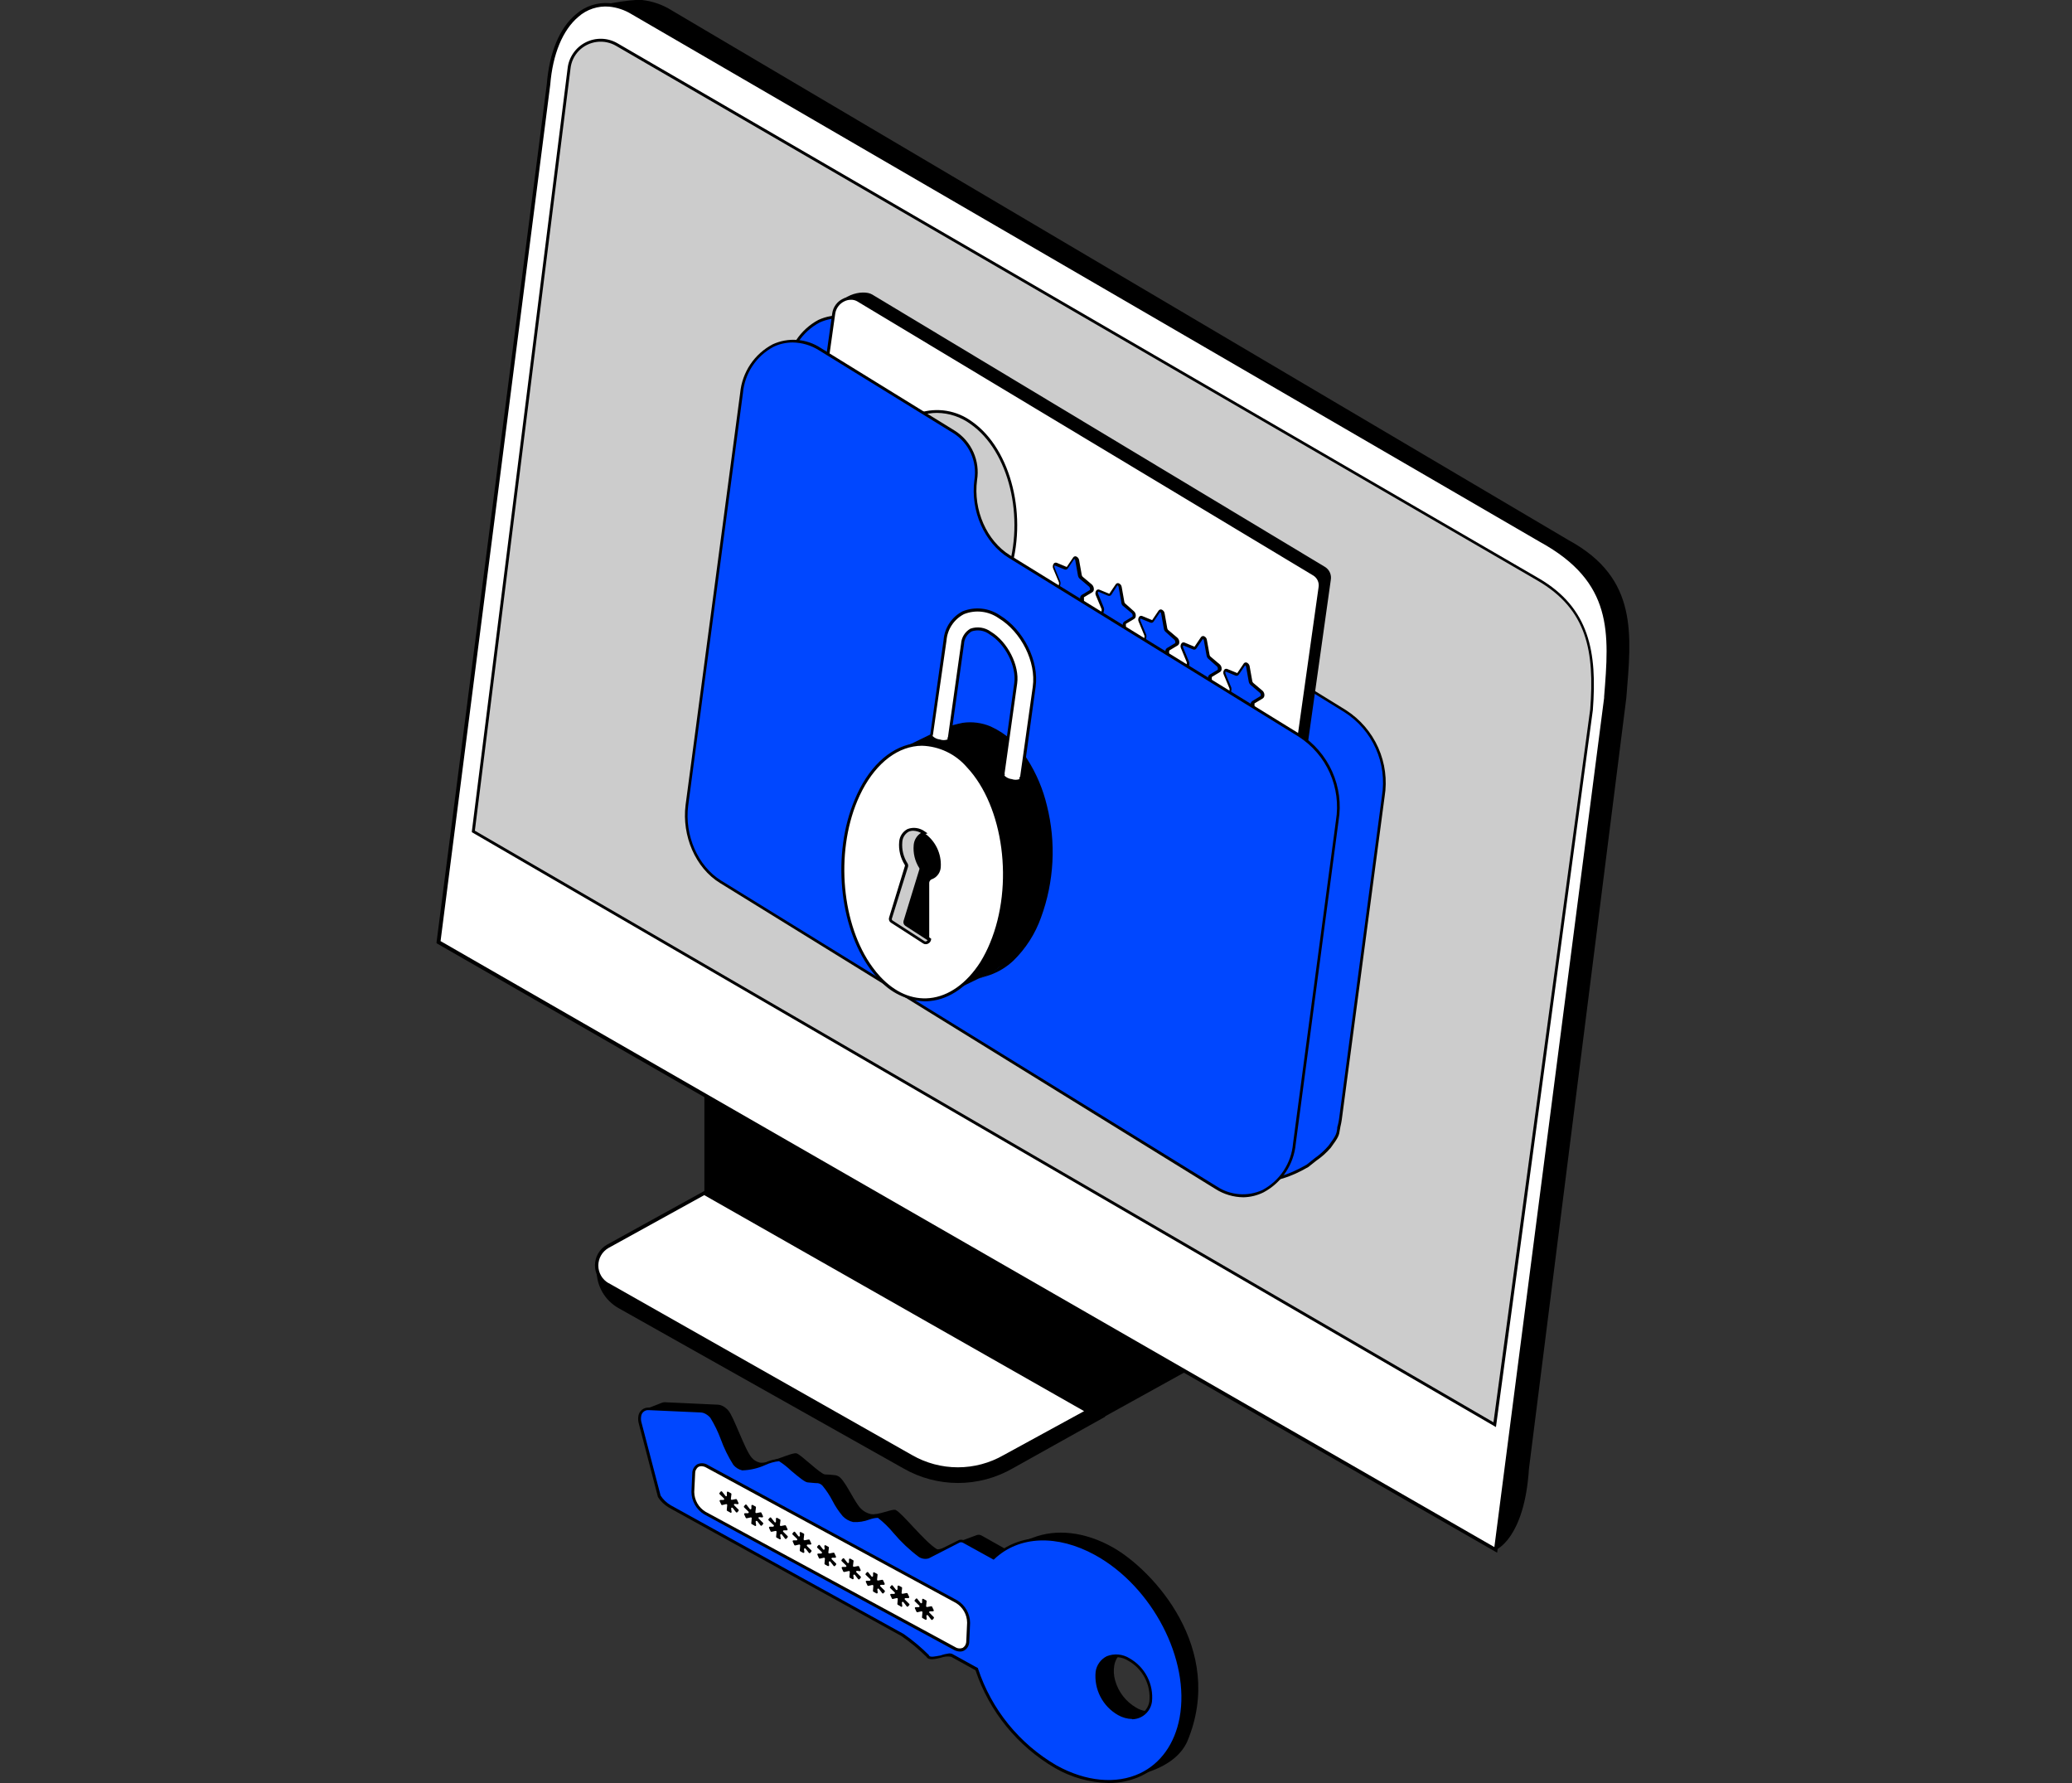 <svg xmlns="http://www.w3.org/2000/svg" width="351" height="302" viewBox="0 0 351 302" fill="none"><rect x="0" y="0" width="351" height="302" fill="#333333" stroke="none"/><g clip-path="url(#clip0_1269_88711)"><path d="M158.528 217.299L168.19 240.186C171.002 241.802 174.189 242.653 177.433 242.653C180.677 242.653 183.864 241.802 186.676 240.186L207.888 228.447C207.888 228.447 156.274 216.011 158.528 217.299Z" fill="black"></path><path d="M184.271 239.027L187.191 239.928L187.502 213.855L185.731 212.696L121.095 176.344L184.271 239.027Z" fill="black"></path><path d="M184.25 239.006L119.324 202.085V175.185L184.25 212.986V239.006Z" fill="black"></path><path d="M101.074 214.316V215.239C101.074 216.518 101.413 217.775 102.056 218.881C102.699 219.987 103.623 220.904 104.734 221.538L153.042 248.716C155.856 250.332 159.045 251.183 162.291 251.183C165.536 251.183 168.725 250.332 171.539 248.716L187.202 239.971L184.282 239.07L182.94 238.952L101.074 214.316Z" fill="black"></path><path d="M102.985 217.578L154.438 246.72C156.839 248.107 159.562 248.837 162.334 248.837C165.106 248.837 167.83 248.107 170.23 246.72L184.314 239.027L119.367 202.095L102.985 211.108C102.416 211.436 101.944 211.907 101.616 212.475C101.288 213.043 101.115 213.687 101.115 214.343C101.115 214.999 101.288 215.643 101.616 216.211C101.944 216.779 102.416 217.251 102.985 217.578V217.578Z" fill="white"></path><path d="M162.286 249.124C159.464 249.125 156.691 248.385 154.245 246.978L102.792 217.814C102.181 217.459 101.675 216.951 101.323 216.339C100.97 215.727 100.785 215.033 100.785 214.327C100.785 213.621 100.97 212.928 101.323 212.316C101.675 211.704 102.181 211.195 102.792 210.84L119.324 201.72L184.883 238.995L170.326 246.946C167.884 248.364 165.111 249.115 162.286 249.124V249.124ZM103.092 217.321L154.514 246.463C156.872 247.817 159.544 248.53 162.264 248.53C164.984 248.53 167.657 247.817 170.015 246.463L183.649 239.016L119.302 202.428L103.082 211.377C102.558 211.677 102.122 212.111 101.819 212.634C101.517 213.157 101.357 213.75 101.357 214.354C101.357 214.958 101.517 215.551 101.819 216.074C102.122 216.597 102.558 217.031 103.082 217.332L103.092 217.321Z" fill="black"></path><path d="M113.806 1.77L265.762 91.514C277.57 97.952 276.368 107.491 275.498 118.231L259.009 248.759C258.247 260.669 253.384 262.515 253.384 262.515L100.451 174.831C93.516 170.829 88.578 158.876 89.448 148.124L100.838 1.073C100.838 1.073 106.667 -0.193 108.76 2.5689e-05C110.555 0.199 112.281 0.805 113.806 1.77V1.77Z" fill="black"></path><path d="M74.322 159.562L92.926 14.303C93.624 5.612 97.918 0.354 103.221 0.837C104.585 0.978 105.898 1.426 107.064 2.146L261.038 91.535C273.727 98.488 272.901 107.501 272.042 118.242L253.384 262.514L74.322 159.562Z" fill="white"></path><path d="M253.62 262.986L253.234 262.772L73.957 159.766V159.562L92.625 14.271C93.055 8.906 94.772 4.732 97.596 2.393C98.366 1.72 99.264 1.209 100.236 0.89C101.208 0.571 102.234 0.451 103.253 0.536C104.655 0.678 106.008 1.128 107.214 1.856L261.188 91.278C273.942 98.274 273.201 107.437 272.353 118.038V118.263L253.62 262.986ZM74.633 159.401L253.148 262.042L271.741 118.199V117.995C272.61 107.158 273.308 98.606 260.877 91.793L106.914 2.36C105.783 1.677 104.514 1.255 103.2 1.126C102.259 1.044 101.311 1.153 100.414 1.448C99.517 1.744 98.69 2.218 97.982 2.843C95.32 5.086 93.635 9.163 93.216 14.324L74.633 159.401Z" fill="black"></path><path d="M80.194 140.828L253.212 241.312L269.583 120.248C270.324 110.398 269.036 103.081 260.501 98.145L104.499 7.511C103.72 7.044 102.836 6.782 101.928 6.75C101.021 6.718 100.12 6.917 99.31 7.327C98.501 7.738 97.808 8.347 97.298 9.098C96.788 9.849 96.477 10.716 96.394 11.62L80.194 140.828Z" fill="#CCCCCC"></path><path d="M253.416 241.71L253.094 241.527L79.936 140.957V140.796L96.147 11.631C96.243 10.692 96.575 9.791 97.11 9.013C97.645 8.235 98.367 7.603 99.21 7.176C100.053 6.749 100.99 6.54 101.934 6.569C102.879 6.597 103.801 6.862 104.617 7.339L260.63 97.931C269.293 102.952 270.571 110.495 269.83 120.27L253.416 241.71ZM80.441 140.7L252.997 240.905L269.379 120.174C270.131 110.324 268.885 103.221 260.426 98.317L104.37 7.769C103.379 7.189 102.223 6.955 101.085 7.103C99.947 7.25 98.889 7.771 98.079 8.584C97.264 9.413 96.757 10.496 96.64 11.653L80.441 140.7Z" fill="black"></path><path d="M212.043 202.31C212.043 202.31 218.13 201.859 224.453 196.237C233.792 187.932 209.982 184.005 209.982 184.005L203.025 194.52L212.043 202.31Z" fill="#CCCCCC"></path><path d="M225.247 194.209C226.825 192.063 226.578 192.063 226.846 190.7C226.942 190.329 227.017 189.953 227.072 189.573L234.329 134.852C234.789 132.078 234.424 129.231 233.279 126.663C232.134 124.096 230.259 121.921 227.888 120.409L178.785 90.183C174.76 87.694 172.409 82.362 173.085 77.254C173.345 75.689 173.139 74.083 172.492 72.635C171.844 71.187 170.785 69.961 169.446 69.11L146.655 55.033C140.912 51.481 134.385 55.151 133.419 62.468L124.154 132.287C123.478 137.416 125.818 142.749 129.844 145.238L204.754 191.451L203.197 193.801L211.935 199.08C211.935 199.08 214.276 201.601 221.457 197.47C222.83 196.517 224.1 195.424 225.247 194.209V194.209Z" fill="#0047FF"></path><path d="M214.458 200.067C213.501 200.147 212.549 199.859 211.796 199.262L202.875 193.897L204.432 191.548L129.726 145.41C125.614 142.877 123.285 137.459 123.929 132.233L133.193 62.415C133.344 60.699 133.921 59.047 134.871 57.611C135.821 56.173 137.116 54.996 138.636 54.185C139.934 53.59 141.363 53.336 142.787 53.447C144.211 53.557 145.583 54.029 146.773 54.818L169.543 68.896C170.92 69.767 172.011 71.024 172.681 72.51C173.351 73.996 173.57 75.645 173.311 77.254C172.645 82.308 174.942 87.544 178.904 89.99L227.995 120.27C230.403 121.809 232.308 124.019 233.474 126.627C234.639 129.236 235.015 132.129 234.554 134.948L227.297 189.67C227.242 190.056 227.167 190.439 227.072 190.818C227.029 191.018 226.997 191.201 226.975 191.365C226.836 192.288 226.793 192.567 225.43 194.412C224.705 195.249 223.875 195.988 222.96 196.612L221.608 197.685C218.312 199.573 216.004 200.067 214.458 200.067ZM203.519 193.726L212.107 198.93C212.107 198.93 214.448 201.237 221.35 197.267C221.812 196.891 222.263 196.548 222.692 196.194C223.571 195.583 224.369 194.861 225.065 194.048C226.353 192.299 226.396 192.063 226.525 191.215C226.525 191.043 226.525 190.861 226.621 190.636C226.714 190.282 226.786 189.924 226.836 189.563L234.104 134.841C234.551 132.11 234.188 129.307 233.058 126.78C231.928 124.253 230.082 122.113 227.748 120.624L178.667 90.377C174.556 87.844 172.162 82.426 172.86 77.201C173.107 75.682 172.904 74.124 172.277 72.719C171.649 71.314 170.624 70.123 169.328 69.293L146.537 55.226C145.41 54.482 144.113 54.036 142.766 53.931C141.42 53.826 140.069 54.065 138.84 54.625C137.385 55.4 136.148 56.527 135.24 57.902C134.332 59.278 133.784 60.859 133.644 62.501L124.38 132.319C123.714 137.362 126.012 142.598 129.962 145.045L205.108 191.387L203.519 193.726Z" fill="black"></path><path d="M224.453 96.021L147.75 49.883C146.204 48.949 141.695 49.883 141.159 53.628L130.08 149.047C130.005 149.471 130.059 149.907 130.236 150.299C130.412 150.691 130.702 151.021 131.068 151.247L205.891 199.434C207.437 200.368 211.259 199.037 211.817 195.143L225.44 98.221C225.515 97.797 225.461 97.361 225.285 96.969C225.108 96.577 224.819 96.246 224.453 96.021Z" fill="black"></path><path d="M222.617 97.308L145.324 50.859C144.916 50.666 144.469 50.572 144.017 50.584C143.566 50.597 143.124 50.715 142.728 50.931C142.331 51.146 141.991 51.452 141.735 51.824C141.48 52.195 141.315 52.622 141.256 53.069L127.525 150.549C127.447 150.977 127.501 151.418 127.679 151.815C127.857 152.212 128.152 152.545 128.524 152.77L205.817 199.219C206.226 199.412 206.675 199.506 207.128 199.493C207.58 199.48 208.023 199.36 208.42 199.144C208.818 198.928 209.159 198.62 209.415 198.248C209.671 197.875 209.836 197.447 209.896 196.998L223.605 99.529C223.684 99.103 223.632 98.662 223.456 98.266C223.279 97.869 222.987 97.535 222.617 97.308V97.308Z" fill="white"></path><path d="M207.008 199.788C206.548 199.791 206.095 199.668 205.699 199.434L128.406 152.985C128.003 152.726 127.686 152.353 127.495 151.914C127.304 151.475 127.247 150.989 127.332 150.517L140.987 53.038C141.066 52.51 141.276 52.01 141.596 51.583C141.916 51.155 142.338 50.815 142.823 50.591C143.227 50.38 143.678 50.273 144.134 50.283C144.59 50.292 145.037 50.417 145.432 50.645L222.725 97.094C223.125 97.355 223.441 97.728 223.631 98.167C223.822 98.606 223.88 99.091 223.798 99.562L210.089 197.042C210.002 197.568 209.789 198.066 209.467 198.492C209.145 198.918 208.725 199.26 208.243 199.488C207.857 199.675 207.437 199.777 207.008 199.788V199.788ZM144.122 50.773C143.75 50.78 143.383 50.868 143.049 51.031C142.64 51.224 142.285 51.513 142.014 51.874C141.743 52.235 141.564 52.656 141.492 53.102L127.772 150.582C127.704 150.961 127.751 151.352 127.908 151.704C128.065 152.057 128.325 152.353 128.653 152.556L205.946 199.005C206.274 199.187 206.643 199.283 207.019 199.283C207.395 199.283 207.764 199.187 208.093 199.005C208.504 198.815 208.862 198.527 209.135 198.166C209.409 197.805 209.589 197.382 209.66 196.934L223.369 99.454C223.432 99.077 223.382 98.689 223.226 98.34C223.069 97.99 222.812 97.695 222.488 97.491L145.196 51.031C144.868 50.849 144.497 50.76 144.122 50.773V50.773Z" fill="black"></path><path d="M170.767 97.179C167.546 106.643 159.666 110.559 153.054 105.935C146.441 101.31 143.66 89.84 146.838 80.398C150.016 70.956 157.938 67.007 164.54 71.632C171.142 76.256 173.933 87.705 170.767 97.179Z" fill="#CCCCCC"></path><path d="M158.904 108.124C156.75 108.097 154.657 107.404 152.914 106.139C146.226 101.45 143.403 89.862 146.602 80.312C148.373 75.033 151.68 71.246 155.684 69.936C157.195 69.45 158.801 69.332 160.368 69.592C161.934 69.851 163.416 70.481 164.69 71.428C171.368 76.117 174.202 87.705 171.003 97.254L170.767 97.179L171.003 97.254C169.231 102.533 165.925 106.321 161.921 107.63C160.949 107.956 159.93 108.123 158.904 108.124ZM158.733 69.936C157.747 69.936 156.768 70.095 155.834 70.409C151.98 71.675 148.792 75.344 147.074 80.473C143.939 89.829 146.688 101.16 153.193 105.731C154.402 106.646 155.815 107.254 157.311 107.503C158.807 107.752 160.341 107.633 161.781 107.158C165.635 105.892 168.834 102.222 170.552 97.094C173.687 87.737 170.938 76.406 164.422 71.836C162.771 70.623 160.781 69.959 158.733 69.936V69.936Z" fill="black"></path><path d="M162.114 87.19L160.117 88.263L159.645 87.34C159.202 87.204 158.78 87.009 158.389 86.761C157.058 85.835 155.999 84.572 155.319 83.101C154.64 81.63 154.366 80.004 154.524 78.392C154.565 78.149 154.619 77.909 154.685 77.673L154.191 76.696L156.027 75.623C156.187 75.516 156.356 75.423 156.532 75.344C157.104 75.137 157.719 75.074 158.322 75.16C158.924 75.246 159.497 75.479 159.988 75.838C161.317 76.765 162.375 78.029 163.052 79.5C163.729 80.971 164.002 82.596 163.842 84.207C163.811 84.806 163.638 85.388 163.337 85.906C163.037 86.425 162.618 86.865 162.114 87.19Z" fill="black"></path><path d="M150.542 93.671C150.698 92.662 151.063 91.697 151.615 90.838L151.433 90.13L153.44 89.057L153.676 88.928C154.373 88.595 155.146 88.453 155.916 88.517C156.685 88.581 157.424 88.849 158.056 89.293C161.524 91.439 163.713 97.448 163.123 101.493L160.976 102.716L157.165 98.65L158.078 98.338L150.542 93.671Z" fill="black"></path><path d="M157.863 77.147C159.191 78.075 160.249 79.339 160.928 80.809C161.607 82.28 161.883 83.904 161.727 85.516C161.276 88.521 158.818 89.658 156.242 88.049C154.909 87.124 153.847 85.862 153.166 84.39C152.485 82.919 152.209 81.293 152.366 79.679C152.828 76.675 155.286 75.538 157.863 77.147Z" fill="white"></path><path d="M158.539 89.057C157.664 89.034 156.812 88.766 156.081 88.285C154.71 87.319 153.619 86.009 152.918 84.486C152.217 82.964 151.93 81.284 152.087 79.615C152.105 78.935 152.313 78.274 152.686 77.706C153.06 77.138 153.585 76.686 154.203 76.4C154.82 76.114 155.505 76.007 156.18 76.09C156.855 76.172 157.494 76.442 158.024 76.868V76.868C159.403 77.831 160.501 79.144 161.204 80.671C161.908 82.199 162.192 83.886 162.028 85.559C161.97 86.233 161.742 86.881 161.367 87.444C160.992 88.006 160.481 88.465 159.881 88.778C159.458 88.964 159.001 89.059 158.539 89.057V89.057ZM155.587 76.707C155.216 76.714 154.85 76.798 154.513 76.954C154.008 77.228 153.581 77.626 153.271 78.11C152.961 78.594 152.779 79.149 152.742 79.722C152.589 81.278 152.853 82.847 153.508 84.267C154.162 85.687 155.184 86.907 156.467 87.802C156.911 88.179 157.454 88.421 158.031 88.5C158.609 88.579 159.196 88.49 159.725 88.245C160.254 88 160.701 87.609 161.014 87.118C161.327 86.626 161.493 86.056 161.491 85.473C161.639 83.915 161.369 82.344 160.708 80.925C160.048 79.505 159.021 78.286 157.734 77.394C157.095 76.973 156.352 76.736 155.587 76.707V76.707Z" fill="black"></path><path d="M155.855 90.517C159.323 92.662 161.524 98.671 160.922 102.716L148.405 94.894C148.996 90.86 152.367 88.349 155.855 90.517Z" fill="white"></path><path d="M161.148 103.199L148.072 95.044V94.851C148.178 93.804 148.538 92.799 149.122 91.924C149.706 91.048 150.495 90.329 151.422 89.83C152.157 89.509 152.962 89.381 153.76 89.458C154.558 89.535 155.324 89.814 155.984 90.269C159.677 92.566 161.77 98.757 161.18 102.759L161.148 103.199ZM148.727 94.754L160.686 102.265C161.019 98.51 159.022 92.877 155.705 90.806C155.127 90.402 154.456 90.154 153.755 90.084C153.054 90.015 152.346 90.127 151.701 90.409C150.892 90.842 150.2 91.462 149.683 92.219C149.165 92.975 148.837 93.845 148.727 94.754V94.754Z" fill="black"></path><path d="M154.503 158.897L138.636 149.101L138.057 153.178L153.934 162.964L154.503 158.897Z" fill="black"></path><path d="M191.389 182.063L175.522 172.267L174.942 176.344L190.82 186.14L191.389 182.063Z" fill="black"></path><path d="M172.828 170.324L156.95 160.528L156.381 164.594L172.248 174.391L172.828 170.324Z" fill="black"></path><path d="M212.333 118.972C212.276 119.013 212.231 119.068 212.203 119.132C212.175 119.196 212.164 119.267 212.172 119.336V121.729C212.172 122.158 211.839 122.255 211.603 121.922L210.293 119.959C210.254 119.902 210.203 119.854 210.143 119.819C210.124 119.795 210.099 119.776 210.071 119.765C210.043 119.754 210.012 119.75 209.982 119.755L208.371 119.905C208.092 119.905 207.835 119.454 207.942 119.1L208.532 117.04C208.58 116.886 208.58 116.722 208.532 116.568L207.566 114.25C207.405 113.843 207.566 113.446 207.878 113.553L209.542 114.25C209.595 114.274 209.655 114.278 209.71 114.26C209.766 114.242 209.813 114.204 209.842 114.154L210.916 112.577C210.932 112.547 210.954 112.522 210.981 112.502C211.008 112.482 211.039 112.469 211.072 112.463C211.105 112.457 211.139 112.458 211.171 112.466C211.204 112.475 211.234 112.491 211.259 112.512C211.405 112.621 211.501 112.783 211.528 112.963L211.968 115.441C212 115.6 212.079 115.745 212.193 115.86L213.782 117.201C214.05 117.437 214.093 117.974 213.857 118.135L212.333 118.972Z" fill="#0047FF"></path><path d="M211.871 122.319C211.77 122.314 211.673 122.284 211.587 122.231C211.5 122.179 211.429 122.106 211.377 122.019L210.057 120.045C210.035 120.017 210.009 119.992 209.982 119.97L208.35 120.109C208.256 120.112 208.164 120.091 208.079 120.05C207.995 120.009 207.922 119.948 207.867 119.873C207.771 119.752 207.705 119.611 207.674 119.46C207.642 119.309 207.646 119.153 207.684 119.004L208.275 116.944C208.305 116.835 208.305 116.72 208.275 116.611L207.319 114.304C207.247 114.163 207.216 114.004 207.231 113.846C207.247 113.688 207.307 113.538 207.405 113.414C207.47 113.346 207.555 113.3 207.647 113.283C207.74 113.266 207.835 113.278 207.921 113.317L209.595 114.004L210.669 112.416C210.702 112.36 210.747 112.311 210.801 112.274C210.855 112.237 210.916 112.212 210.98 112.201C211.045 112.192 211.111 112.197 211.174 112.216C211.237 112.234 211.295 112.266 211.345 112.309C211.441 112.375 211.522 112.461 211.583 112.561C211.644 112.661 211.683 112.772 211.699 112.888L212.14 115.366C212.161 115.475 212.213 115.576 212.29 115.656L213.879 116.997C213.989 117.099 214.074 117.224 214.128 117.364C214.182 117.503 214.203 117.653 214.19 117.802C214.185 117.899 214.158 117.994 214.111 118.079C214.065 118.165 214 118.239 213.922 118.296L212.515 119.143C212.515 119.143 212.515 119.143 212.515 119.304V121.708C212.529 121.831 212.502 121.956 212.438 122.062C212.374 122.169 212.276 122.252 212.161 122.298L211.871 122.319ZM209.971 119.487C210.08 119.493 210.183 119.539 210.261 119.615C210.334 119.662 210.397 119.724 210.443 119.798L211.753 121.761C211.807 121.847 211.86 121.858 211.871 121.858C211.886 121.805 211.886 121.75 211.871 121.697V119.304C211.857 119.195 211.875 119.085 211.923 118.986C211.97 118.887 212.046 118.804 212.14 118.746L213.524 117.899C213.524 117.899 213.524 117.899 213.578 117.759C213.583 117.685 213.572 117.61 213.546 117.539C213.52 117.469 213.48 117.405 213.428 117.351L211.839 116C211.682 115.854 211.577 115.662 211.538 115.452L211.098 112.974C211.081 112.861 211.024 112.758 210.937 112.684L209.864 114.251C209.807 114.345 209.719 114.416 209.614 114.45C209.509 114.483 209.395 114.477 209.295 114.433L207.62 113.736C207.62 113.736 207.523 113.907 207.62 114.133L208.575 116.439C208.641 116.649 208.641 116.874 208.575 117.083L207.985 119.133C207.965 119.206 207.962 119.283 207.977 119.358C207.991 119.432 208.024 119.502 208.071 119.562C208.071 119.637 208.157 119.648 208.168 119.648L209.778 119.497L209.971 119.487Z" fill="black"></path><path d="M203.562 108.07L202.489 109.647C202.461 109.697 202.416 109.734 202.363 109.752C202.309 109.77 202.251 109.767 202.199 109.744L200.524 109.057C200.234 108.939 200.052 109.336 200.213 109.744L201.179 112.062C201.232 112.214 201.232 112.381 201.179 112.534L200.675 114.594C200.578 114.948 200.825 115.431 201.104 115.399L202.714 115.259C202.78 115.262 202.843 115.281 202.9 115.315C202.956 115.349 203.003 115.396 203.036 115.452L204.346 117.416C204.571 117.759 204.904 117.652 204.915 117.233V114.83C204.908 114.762 204.919 114.693 204.948 114.631C204.976 114.569 205.02 114.515 205.076 114.476L206.472 113.628C206.718 113.478 206.675 112.941 206.396 112.705L204.808 111.364C204.693 111.251 204.618 111.105 204.593 110.946L204.142 108.456C204.099 108.027 203.734 107.802 203.562 108.07Z" fill="#0047FF"></path><path d="M204.636 117.845C204.537 117.838 204.441 117.807 204.357 117.754C204.273 117.702 204.203 117.63 204.152 117.544L202.821 115.581C202.795 115.54 202.758 115.507 202.714 115.484L201.104 115.635C201.012 115.637 200.92 115.617 200.838 115.576C200.755 115.535 200.684 115.474 200.631 115.398C200.531 115.28 200.461 115.139 200.427 114.988C200.394 114.836 200.397 114.679 200.438 114.529L201.029 112.469C201.06 112.364 201.06 112.252 201.029 112.147L200.073 109.83C200.003 109.687 199.975 109.528 199.992 109.37C200.009 109.213 200.071 109.063 200.17 108.939C200.233 108.872 200.316 108.827 200.406 108.81C200.497 108.792 200.591 108.804 200.674 108.843L202.349 109.54L203.422 107.952C203.471 107.871 203.544 107.807 203.63 107.769C203.717 107.73 203.813 107.719 203.906 107.737C204.053 107.783 204.184 107.872 204.282 107.992C204.379 108.113 204.439 108.259 204.453 108.413L204.904 110.903C204.922 111.011 204.97 111.111 205.043 111.192L206.632 112.534C206.743 112.634 206.829 112.76 206.883 112.899C206.937 113.039 206.958 113.189 206.944 113.338C206.942 113.435 206.916 113.529 206.869 113.613C206.823 113.697 206.756 113.769 206.675 113.821L205.28 114.669C205.28 114.669 205.28 114.733 205.28 114.83V117.233C205.291 117.361 205.26 117.488 205.192 117.596C205.124 117.705 205.023 117.788 204.904 117.834L204.636 117.845ZM202.735 115.023C202.834 115.032 202.929 115.064 203.013 115.116C203.096 115.168 203.167 115.239 203.219 115.323L204.528 117.298C204.555 117.339 204.592 117.372 204.636 117.394C204.655 117.342 204.655 117.285 204.636 117.233V114.83C204.628 114.721 204.648 114.613 204.695 114.515C204.742 114.417 204.814 114.333 204.904 114.272L206.299 113.435C206.299 113.435 206.299 113.435 206.299 113.306C206.311 113.228 206.303 113.148 206.277 113.073C206.251 112.999 206.207 112.931 206.149 112.877L204.7 111.589C204.539 111.447 204.433 111.254 204.399 111.042L203.949 108.553C203.949 108.338 203.787 108.242 203.755 108.242L202.682 109.819C202.626 109.914 202.537 109.984 202.432 110.018C202.327 110.052 202.214 110.046 202.113 110.001L200.438 109.315C200.438 109.315 200.341 109.486 200.438 109.701L201.394 112.008C201.48 112.207 201.499 112.43 201.447 112.641L200.857 114.701C200.839 114.779 200.839 114.859 200.855 114.937C200.872 115.015 200.905 115.088 200.953 115.152C200.953 115.152 201.029 115.216 201.039 115.216L202.65 115.077L202.735 115.023Z" fill="black"></path><path d="M196.38 103.574L195.307 105.151C195.276 105.2 195.229 105.236 195.174 105.254C195.119 105.272 195.06 105.27 195.006 105.248L193.331 104.551C193.042 104.433 192.859 104.84 193.031 105.237L193.986 107.555C194.033 107.713 194.033 107.88 193.986 108.038L193.385 110.087C193.289 110.452 193.535 110.924 193.815 110.903L195.425 110.752C195.492 110.756 195.556 110.776 195.613 110.812C195.669 110.848 195.715 110.897 195.747 110.956L197.057 112.92C197.282 113.263 197.615 113.145 197.626 112.737V110.323C197.622 110.256 197.634 110.188 197.662 110.126C197.69 110.065 197.733 110.011 197.787 109.969L199.193 109.122C199.429 108.982 199.386 108.435 199.107 108.199L197.529 106.858C197.408 106.748 197.329 106.6 197.303 106.439L196.863 103.95C196.874 103.521 196.509 103.295 196.38 103.574Z" fill="#0047FF"></path><path d="M197.454 113.349C197.353 113.346 197.254 113.316 197.168 113.263C197.081 113.211 197.01 113.137 196.96 113.049L195.65 111.085C195.597 110.999 195.554 110.989 195.543 110.989L193.933 111.128C193.842 111.132 193.751 111.113 193.669 111.074C193.586 111.035 193.515 110.976 193.46 110.903C193.362 110.783 193.294 110.642 193.26 110.491C193.227 110.34 193.229 110.183 193.267 110.034L193.858 107.973C193.894 107.866 193.894 107.749 193.858 107.641L192.902 105.323C192.832 105.181 192.804 105.022 192.821 104.864C192.838 104.706 192.9 104.557 192.999 104.433C193.065 104.37 193.148 104.329 193.238 104.313C193.328 104.298 193.42 104.31 193.503 104.347L195.178 105.034L196.252 103.445C196.302 103.366 196.374 103.303 196.46 103.264C196.546 103.226 196.642 103.214 196.735 103.231C196.884 103.28 197.016 103.37 197.115 103.492C197.214 103.614 197.276 103.762 197.293 103.918L197.733 106.396C197.751 106.504 197.799 106.605 197.873 106.686L199.461 108.027C199.572 108.13 199.658 108.257 199.712 108.399C199.766 108.54 199.787 108.692 199.773 108.843C199.77 108.939 199.744 109.033 199.697 109.117C199.651 109.201 199.584 109.272 199.504 109.325L198.109 110.162C198.075 110.213 198.056 110.273 198.055 110.334V112.737C198.066 112.862 198.037 112.987 197.971 113.093C197.905 113.2 197.806 113.282 197.69 113.328L197.454 113.349ZM195.511 110.516C195.612 110.522 195.709 110.552 195.796 110.605C195.882 110.657 195.954 110.73 196.005 110.817L197.314 112.78C197.314 112.866 197.411 112.877 197.422 112.877C197.434 112.824 197.434 112.769 197.422 112.716V110.313C197.414 110.206 197.434 110.099 197.481 110.002C197.529 109.906 197.601 109.824 197.69 109.765L199.096 108.918C199.107 108.875 199.107 108.831 199.096 108.789C199.103 108.712 199.094 108.635 199.068 108.563C199.042 108.491 199 108.425 198.946 108.37L197.454 107.029C197.292 106.888 197.186 106.694 197.153 106.482L196.713 103.993C196.713 103.778 196.541 103.682 196.509 103.682L196.316 103.574L196.509 103.692L195.436 105.27C195.379 105.364 195.291 105.435 195.186 105.468C195.081 105.502 194.968 105.496 194.867 105.452L193.192 104.765C193.192 104.765 193.095 104.937 193.192 105.152L194.158 107.469C194.227 107.675 194.227 107.897 194.158 108.102L193.568 110.152C193.552 110.232 193.554 110.314 193.572 110.394C193.591 110.473 193.626 110.548 193.675 110.613C193.695 110.639 193.721 110.661 193.75 110.677V110.677L195.361 110.527L195.511 110.516Z" fill="black"></path><path d="M189.113 99.068L188.104 100.645C188.073 100.694 188.026 100.73 187.971 100.748C187.916 100.765 187.857 100.763 187.803 100.742L186.128 100.055C185.838 99.926 185.656 100.334 185.828 100.731L186.783 103.049C186.836 103.205 186.836 103.375 186.783 103.531L186.193 105.592C186.085 105.946 186.343 106.428 186.622 106.396L188.222 106.257C188.288 106.257 188.353 106.275 188.409 106.309C188.466 106.343 188.513 106.392 188.544 106.45L189.939 108.371C190.165 108.714 190.508 108.607 190.508 108.188V105.785C190.504 105.717 190.517 105.649 190.545 105.588C190.573 105.526 190.616 105.472 190.669 105.431L192.076 104.583C192.312 104.433 192.269 103.885 192 103.66L190.412 102.319C190.296 102.206 190.217 102.06 190.186 101.9L189.746 99.411C189.66 99.025 189.295 98.8 189.113 99.068Z" fill="#0047FF"></path><path d="M190.197 108.843C190.097 108.838 190.001 108.807 189.917 108.755C189.832 108.702 189.762 108.629 189.714 108.542L188.393 106.579C188.383 106.556 188.368 106.536 188.35 106.52C188.331 106.503 188.309 106.49 188.286 106.482L186.676 106.622C186.585 106.625 186.494 106.606 186.412 106.567C186.33 106.527 186.258 106.469 186.203 106.397C186.111 106.274 186.046 106.133 186.012 105.983C185.979 105.833 185.978 105.678 186.01 105.527L186.601 103.467C186.642 103.364 186.642 103.249 186.601 103.145L185.645 100.86C185.577 100.719 185.55 100.562 185.567 100.406C185.585 100.251 185.645 100.103 185.742 99.98C185.805 99.913 185.888 99.868 185.978 99.851C186.069 99.833 186.163 99.845 186.246 99.883L187.921 100.57L188.994 98.982C189.041 98.902 189.112 98.838 189.197 98.802C189.282 98.765 189.377 98.757 189.467 98.778C189.616 98.824 189.748 98.912 189.848 99.032C189.947 99.153 190.009 99.299 190.025 99.454L190.465 101.944C190.479 102.052 190.532 102.152 190.615 102.223L192.086 103.532C192.199 103.631 192.286 103.756 192.34 103.896C192.395 104.036 192.414 104.187 192.397 104.336C192.397 104.432 192.373 104.525 192.328 104.609C192.283 104.694 192.219 104.766 192.14 104.819L190.734 105.667C190.714 105.719 190.714 105.776 190.734 105.828V108.231C190.745 108.357 190.716 108.484 190.65 108.592C190.585 108.7 190.486 108.784 190.369 108.832L190.197 108.843ZM188.286 106.021C188.386 106.028 188.483 106.059 188.569 106.112C188.655 106.164 188.727 106.236 188.78 106.321L190.089 108.296C190.089 108.371 190.186 108.392 190.197 108.392C190.211 108.34 190.211 108.284 190.197 108.231V105.817C190.191 105.711 190.212 105.604 190.259 105.508C190.306 105.413 190.377 105.33 190.465 105.27L191.871 104.422C191.871 104.422 191.871 104.422 191.871 104.293C191.876 104.217 191.866 104.141 191.84 104.069C191.814 103.997 191.774 103.931 191.721 103.875L190.132 102.534C190.003 102.36 189.935 102.149 189.939 101.933L189.499 99.454C189.493 99.388 189.471 99.325 189.436 99.269C189.4 99.213 189.352 99.166 189.295 99.132V99.132L188.286 100.71C188.229 100.807 188.139 100.88 188.033 100.916C187.926 100.951 187.81 100.947 187.706 100.903L186.032 100.205C186.032 100.205 185.935 100.377 186.032 100.592L186.987 102.909C187.056 103.115 187.056 103.337 186.987 103.542L186.397 105.603C186.381 105.681 186.383 105.762 186.401 105.839C186.42 105.917 186.455 105.99 186.504 106.053C186.504 106.053 186.579 106.118 186.59 106.118L188.189 105.978L188.286 106.021Z" fill="black"></path><path d="M181.899 94.561L180.825 96.139C180.813 96.164 180.795 96.187 180.774 96.206C180.752 96.224 180.727 96.238 180.7 96.247C180.673 96.256 180.645 96.26 180.617 96.258C180.588 96.256 180.561 96.248 180.535 96.235L178.85 95.548C178.56 95.43 178.388 95.838 178.549 96.235L179.505 98.553C179.557 98.71 179.557 98.879 179.505 99.036L178.914 101.085C178.807 101.439 179.064 101.922 179.344 101.9L180.954 101.75C181.031 101.732 181.112 101.74 181.184 101.773C181.256 101.806 181.315 101.862 181.351 101.933L182.661 103.896C182.897 104.229 183.23 104.122 183.23 103.703V101.3C183.223 101.233 183.233 101.165 183.259 101.103C183.285 101.041 183.327 100.987 183.38 100.946L184.786 100.098C185.033 99.958 184.98 99.411 184.711 99.175L183.176 97.855C183.058 97.743 182.979 97.597 182.951 97.437L182.51 94.948C182.425 94.518 182.07 94.293 181.899 94.561Z" fill="#0047FF"></path><path d="M182.972 104.347C182.873 104.34 182.778 104.309 182.694 104.256C182.609 104.204 182.539 104.132 182.489 104.047L181.179 102.072C181.153 102.027 181.111 101.993 181.061 101.976L179.462 102.126C179.369 102.129 179.277 102.11 179.193 102.071C179.109 102.032 179.036 101.974 178.979 101.901C178.882 101.778 178.816 101.635 178.784 101.482C178.752 101.33 178.756 101.172 178.796 101.021L179.387 98.972C179.418 98.863 179.418 98.748 179.387 98.639L178.42 96.321C178.354 96.177 178.33 96.018 178.348 95.861C178.367 95.704 178.429 95.555 178.528 95.431C178.593 95.367 178.676 95.323 178.765 95.306C178.855 95.289 178.948 95.299 179.032 95.334L180.707 96.032L181.781 94.444C181.828 94.364 181.898 94.3 181.983 94.262C182.067 94.223 182.162 94.212 182.253 94.229C182.402 94.278 182.534 94.368 182.633 94.49C182.732 94.612 182.794 94.76 182.811 94.916L183.251 97.394C183.273 97.503 183.325 97.604 183.402 97.684L184.99 99.025C185.095 99.13 185.177 99.256 185.23 99.395C185.284 99.533 185.308 99.682 185.302 99.83C185.3 99.926 185.274 100.021 185.227 100.105C185.181 100.189 185.114 100.26 185.033 100.313L183.627 101.16C183.61 101.213 183.61 101.269 183.627 101.321V103.736C183.637 103.861 183.606 103.987 183.538 104.094C183.47 104.2 183.37 104.282 183.251 104.326L182.972 104.347ZM181.061 101.525C181.162 101.531 181.26 101.561 181.346 101.613C181.432 101.666 181.504 101.739 181.555 101.826L182.865 103.789C182.865 103.864 182.961 103.886 182.972 103.886C182.983 103.886 182.972 103.886 182.972 103.725V101.321C182.969 101.215 182.992 101.11 183.039 101.015C183.085 100.919 183.155 100.837 183.24 100.774L184.647 99.927C184.662 99.885 184.662 99.839 184.647 99.798C184.653 99.72 184.642 99.641 184.616 99.567C184.591 99.494 184.55 99.426 184.497 99.369L182.908 98.027C182.748 97.884 182.642 97.691 182.607 97.48L182.167 94.991C182.167 94.776 182.006 94.68 181.974 94.68L181.781 94.562L181.974 94.69L180.9 96.268C180.844 96.362 180.755 96.433 180.65 96.467C180.546 96.5 180.432 96.494 180.331 96.45L178.646 95.763C178.646 95.763 178.56 95.935 178.646 96.15L179.601 98.467C179.669 98.669 179.669 98.888 179.601 99.09L179.204 101.15C179.188 101.228 179.189 101.309 179.208 101.387C179.226 101.465 179.262 101.538 179.311 101.6C179.311 101.6 179.397 101.675 179.397 101.665L181.008 101.525H181.061Z" fill="black"></path><path d="M177.905 137.545L183.906 141.268L184.121 139.745L178.12 136.011L177.905 137.545Z" fill="black"></path><path d="M169.392 132.255L176.767 136.837L176.982 135.313L169.607 130.721L169.392 132.255Z" fill="black"></path><path d="M161.523 127.362L167.127 130.85L167.342 129.315L161.738 125.828L161.523 127.362Z" fill="black"></path><path d="M148.792 119.444L159.795 126.29L160.01 124.755L149.006 117.91L148.792 119.444Z" fill="black"></path><path d="M185.613 142.33L207.577 155.753L207.792 154.23L185.828 140.796L185.613 142.33Z" fill="black"></path><path d="M151.218 124.701L156.693 128.103L156.907 126.568L151.432 123.167L151.218 124.701Z" fill="black"></path><path d="M142.651 119.38L148.459 122.985L148.673 121.45L142.866 117.845L142.651 119.38Z" fill="black"></path><path d="M186.365 146.536L207.094 159.208L207.309 157.674L186.579 145.002L186.365 146.536Z" fill="black"></path><path d="M179.87 142.545L185.216 145.828L185.43 144.305L180.084 141.021L179.87 142.545Z" fill="black"></path><path d="M141.255 111.031L157.873 121.353L158.088 119.83L141.47 109.497L141.255 111.031Z" fill="black"></path><path d="M187.331 139.658L208.06 152.33L208.275 150.796L187.545 138.124L187.331 139.658Z" fill="black"></path><path d="M180.836 135.667L186.182 138.95L186.397 137.427L181.051 134.144L180.836 135.667Z" fill="black"></path><path d="M164.261 117.856L182.285 129.079L182.51 127.545L164.475 116.332L164.261 117.856Z" fill="black"></path><path d="M200.127 143.682L208.543 148.886L208.758 147.363L200.342 142.159L200.127 143.682Z" fill="black"></path><path d="M191.066 138.081L197.926 142.33L198.141 140.796L191.281 136.547L191.066 138.081Z" fill="black"></path><path d="M178.818 130.506L189.156 136.901L189.37 135.367L179.033 128.972L178.818 130.506Z" fill="black"></path><path d="M167.481 123.489L177.401 129.626L177.615 128.092L167.696 121.965L167.481 123.489Z" fill="black"></path><path d="M156.005 116.397L165.635 122.352L165.86 120.828L156.22 114.862L156.005 116.397Z" fill="black"></path><path d="M146.226 110.334L154.234 115.302L154.449 113.768L146.441 108.811L146.226 110.334Z" fill="black"></path><path d="M166.44 153.253L180.954 162.277L181.169 160.742L166.655 151.719L166.44 153.253Z" fill="black"></path><path d="M145.839 140.442L164.175 151.848L164.39 150.313L146.054 138.908L145.839 140.442Z" fill="black"></path><path d="M137.777 135.431L143.853 139.208L144.068 137.674L137.992 133.897L137.777 135.431Z" fill="black"></path><path d="M182.661 163.318L198.002 172.706L198.216 171.172L182.876 161.794L182.661 163.318Z" fill="black"></path><path d="M155.866 150.421L169.564 158.929L169.779 157.395L156.081 148.886L155.866 150.421Z" fill="black"></path><path d="M170.67 159.616L175.726 162.76L175.941 161.225L170.885 158.082L170.67 159.616Z" fill="black"></path><path d="M147.943 145.496L153.74 149.101L153.955 147.567L148.158 143.972L147.943 145.496Z" fill="black"></path><path d="M140.236 140.699L146.795 144.787L147.01 143.253L140.451 139.176L140.236 140.699Z" fill="black"></path><path d="M176.917 163.543L182.264 166.826L182.478 165.303L177.132 162.02L176.917 163.543Z" fill="black"></path><path d="M148.384 138.296L154.921 142.352L155.136 140.828L148.598 136.762L148.384 138.296Z" fill="black"></path><path d="M140.493 133.382L145.839 136.708L146.054 135.173L140.708 131.858L140.493 133.382Z" fill="black"></path><path d="M184.378 160.646L205.108 173.329L205.323 171.794L184.593 159.123L184.378 160.646Z" fill="black"></path><path d="M177.884 156.665L183.23 159.949L183.445 158.425L178.098 155.142L177.884 156.665Z" fill="black"></path><path d="M171.904 141.547L199.848 158.833L200.063 157.298L172.119 140.013L171.904 141.547Z" fill="black"></path><path d="M161.599 135.174L168.823 139.637L169.038 138.103L161.813 133.639L161.599 135.174Z" fill="black"></path><path d="M146.612 125.903L159.731 134.015L159.935 132.555H160.063L146.827 124.369L146.612 125.903Z" fill="black"></path><path d="M161.309 138.854L179.333 150.077L179.548 148.543L161.523 137.319L161.309 138.854Z" fill="black"></path><path d="M139.334 125.184L158.614 137.18L158.829 135.646L139.549 123.65L139.334 125.184Z" fill="black"></path><path d="M185.881 154.079L206.074 166.44L206.289 164.906L186.096 152.556L185.881 154.079Z" fill="black"></path><path d="M181.684 151.515L184.872 153.468L185.087 151.933L181.899 149.98L181.684 151.515Z" fill="black"></path><path d="M197.175 164.68L205.591 169.895L205.806 168.361L197.39 163.157L197.175 164.68Z" fill="black"></path><path d="M189.424 159.884L194.974 163.329L195.189 161.794L189.639 158.361L189.424 159.884Z" fill="black"></path><path d="M172.709 149.551L188.05 159.037L188.265 157.513L172.924 148.017L172.709 149.551Z" fill="black"></path><path d="M154.825 138.489L162.21 143.049L162.425 141.525L155.039 136.955L154.825 138.489Z" fill="black"></path><path d="M143.274 131.343L149.554 135.227L149.769 133.693L143.489 129.809L143.274 131.343Z" fill="black"></path><path d="M150.509 135.818L153.676 137.77L153.891 136.247L150.724 134.283L150.509 135.818Z" fill="black"></path><path d="M163.939 144.122L171.486 148.79L171.7 147.266L164.154 142.588L163.939 144.122Z" fill="black"></path><path d="M170.992 94.293C166.955 91.804 164.604 86.471 165.249 81.332C165.508 79.769 165.301 78.164 164.654 76.718C164.007 75.271 162.948 74.047 161.609 73.199L138.862 59.132C133.118 55.591 126.591 59.261 125.614 66.578L116.361 136.397C115.684 141.526 118.025 146.858 122.05 149.348L206.042 201.162C211.785 204.713 218.312 201.044 219.278 193.726L226.546 139.004C227.004 136.23 226.638 133.381 225.493 130.813C224.349 128.244 222.475 126.067 220.105 124.551L170.992 94.293Z" fill="#0047FF"></path><path d="M210.626 202.793C208.956 202.775 207.324 202.291 205.913 201.398L121.932 149.541C117.821 147.009 115.491 141.59 116.136 136.365L125.389 66.525C125.553 64.807 126.142 63.157 127.103 61.724C128.065 60.291 129.368 59.12 130.896 58.316C132.194 57.722 133.622 57.467 135.045 57.576C136.469 57.685 137.841 58.154 139.034 58.939L161.771 72.963C163.144 73.837 164.231 75.095 164.897 76.581C165.563 78.066 165.778 79.714 165.517 81.321C164.851 86.375 167.149 91.611 171.11 94.057L220.202 124.337C222.609 125.874 224.513 128.082 225.679 130.689C226.845 133.295 227.221 136.186 226.761 139.004L219.504 193.726C219.351 195.443 218.773 197.094 217.82 198.531C216.868 199.968 215.572 201.145 214.051 201.956C212.985 202.486 211.816 202.771 210.626 202.793V202.793ZM134.267 58.005C133.153 58.007 132.053 58.256 131.047 58.735C129.592 59.51 128.354 60.636 127.447 62.012C126.539 63.388 125.99 64.969 125.851 66.611L116.586 136.429C115.921 141.472 118.218 146.708 122.169 149.155L206.15 200.969C207.276 201.713 208.574 202.158 209.92 202.263C211.267 202.369 212.618 202.13 213.847 201.569C215.301 200.794 216.539 199.668 217.447 198.292C218.354 196.917 218.903 195.336 219.042 193.694L226.31 138.972C226.759 136.248 226.4 133.453 225.279 130.93C224.157 128.408 222.321 126.269 219.998 124.777L170.874 94.486C166.762 91.954 164.368 86.525 165.066 81.299C165.312 79.781 165.109 78.223 164.481 76.819C163.854 75.414 162.83 74.223 161.534 73.392L138.744 59.336C137.403 58.487 135.854 58.027 134.267 58.005Z" fill="black"></path><path d="M174.051 128.639C172.593 126.176 170.412 124.22 167.803 123.038C166.32 122.414 164.695 122.203 163.101 122.427C162.007 122.643 160.931 122.941 159.881 123.317C163.67 122.137 166.784 123.779 169.135 125.903C171.758 128.392 173.689 131.52 174.738 134.98C176.692 141.687 177.293 148.822 174.427 156.193C172.903 160.088 170.026 164.412 165.646 165.786C166.333 165.571 167.02 165.378 167.696 165.142C169.174 164.618 170.527 163.792 171.668 162.717C173.766 160.67 175.367 158.171 176.349 155.41C178.583 149.331 178.931 142.719 177.347 136.44C176.689 133.675 175.576 131.038 174.051 128.639V128.639Z" fill="black"></path><path d="M159.828 123.317L152.968 126.665L159.001 169.026L165.871 165.7L167.814 164.959L171.153 162.363L175.007 157.094L177.122 146.547L175.844 133.972L170.606 126.053L164.089 122.587L161.373 122.888L159.828 123.317Z" fill="black"></path><path d="M163.875 129.83C157.541 123.124 149.071 125.71 144.949 135.613C141.138 144.744 142.372 156.901 147.546 163.994C147.974 164.579 148.436 165.138 148.931 165.667C154.503 171.569 161.738 170.27 166.193 163.124C166.836 162.099 167.393 161.023 167.857 159.906C171.98 149.948 170.198 136.493 163.875 129.83Z" fill="white"></path><path d="M156.66 169.606C155.158 169.549 153.684 169.182 152.331 168.526C150.978 167.87 149.777 166.941 148.802 165.797C148.3 165.26 147.83 164.694 147.396 164.101C142.114 156.859 140.955 144.552 144.777 135.474C146.988 130.109 150.574 126.697 154.61 125.957C157.938 125.345 161.309 126.644 164.111 129.616C170.487 136.376 172.291 150.002 168.136 159.938C167.671 161.074 167.111 162.169 166.462 163.211C164.111 166.966 160.954 169.219 157.562 169.552C157.263 169.586 156.962 169.604 156.66 169.606V169.606ZM156.209 126.311C155.705 126.31 155.202 126.357 154.707 126.451C150.831 127.148 147.374 130.517 145.227 135.667C141.502 144.605 142.608 156.698 147.804 163.812C148.213 164.389 148.662 164.937 149.146 165.453C151.647 168.114 154.513 169.348 157.487 169.058C160.707 168.737 163.756 166.569 166.075 162.953C166.705 161.926 167.251 160.849 167.707 159.734C171.797 149.927 170.026 136.558 163.778 129.938C162.83 128.836 161.662 127.945 160.35 127.32C159.037 126.696 157.609 126.352 156.156 126.311H156.209Z" fill="black"></path><path d="M157.981 148.875C158.373 148.702 158.71 148.424 158.954 148.072C159.198 147.72 159.341 147.307 159.366 146.88C159.442 145.737 159.215 144.595 158.708 143.568C158.201 142.541 157.432 141.666 156.478 141.032C154.599 139.852 152.839 140.549 152.549 142.598C152.431 143.925 152.756 145.253 153.472 146.375C153.504 146.44 153.521 146.512 153.521 146.585C153.521 146.657 153.504 146.729 153.472 146.794L150.81 155.463C150.769 155.569 150.767 155.685 150.802 155.793C150.837 155.9 150.908 155.992 151.003 156.054L156.467 159.594C156.566 159.643 156.675 159.666 156.784 159.662C156.894 159.657 157.001 159.625 157.095 159.568C157.189 159.512 157.267 159.432 157.323 159.337C157.378 159.243 157.409 159.135 157.412 159.026V149.498C157.429 149.347 157.493 149.206 157.595 149.094C157.698 148.983 157.832 148.906 157.981 148.875V148.875Z" fill="black"></path><path d="M153.504 156.558C153.41 156.498 153.34 156.408 153.304 156.303C153.269 156.197 153.272 156.083 153.311 155.979L155.973 147.298C156.006 147.233 156.022 147.162 156.022 147.089C156.022 147.016 156.006 146.945 155.973 146.88C155.262 145.755 154.938 144.429 155.05 143.103C155.077 142.653 155.236 142.22 155.507 141.859C155.778 141.499 156.149 141.226 156.575 141.075C154.696 139.895 152.935 140.592 152.645 142.641C152.533 143.967 152.857 145.294 153.569 146.418C153.601 146.483 153.618 146.555 153.618 146.628C153.618 146.7 153.601 146.772 153.569 146.837L150.906 155.506C150.866 155.612 150.863 155.728 150.899 155.836C150.934 155.943 151.005 156.035 151.1 156.097L156.564 159.637C156.656 159.683 156.757 159.705 156.859 159.704C156.962 159.702 157.062 159.676 157.152 159.628C157.242 159.579 157.32 159.51 157.378 159.426C157.436 159.342 157.474 159.245 157.487 159.144L153.504 156.558Z" fill="#CCCCCC"></path><path d="M156.789 159.927C156.643 159.929 156.5 159.883 156.382 159.798L150.907 156.268C150.769 156.176 150.666 156.04 150.614 155.883C150.561 155.726 150.562 155.556 150.617 155.399L153.279 146.719C153.295 146.685 153.304 146.649 153.304 146.611C153.304 146.574 153.295 146.538 153.279 146.504C152.532 145.334 152.195 143.949 152.324 142.566C152.356 142.117 152.504 141.684 152.752 141.308C153 140.933 153.34 140.627 153.741 140.42C154.219 140.24 154.734 140.182 155.24 140.252C155.746 140.321 156.227 140.515 156.639 140.817L157.133 141.15L156.628 141.311C156.247 141.447 155.915 141.692 155.675 142.017C155.434 142.342 155.295 142.731 155.276 143.135C155.163 144.406 155.477 145.678 156.167 146.751C156.222 146.844 156.257 146.947 156.268 147.055C156.279 147.162 156.267 147.271 156.231 147.373L153.569 156.043C153.551 156.097 153.549 156.156 153.564 156.211C153.58 156.267 153.611 156.317 153.655 156.354V156.354L157.734 158.983V159.133C157.712 159.287 157.652 159.433 157.558 159.557C157.464 159.681 157.34 159.779 157.197 159.841C157.072 159.907 156.931 159.936 156.789 159.927V159.927ZM154.707 140.71C154.437 140.707 154.17 140.762 153.923 140.871C153.611 141.051 153.349 141.306 153.161 141.614C152.974 141.921 152.866 142.271 152.85 142.631C152.738 143.901 153.051 145.173 153.741 146.247C153.796 146.339 153.831 146.443 153.842 146.551C153.853 146.658 153.84 146.767 153.805 146.869L151.089 155.581C151.071 155.636 151.069 155.695 151.085 155.75C151.1 155.806 151.131 155.855 151.175 155.893L156.65 159.433C156.692 159.458 156.74 159.471 156.789 159.471C156.838 159.471 156.887 159.458 156.929 159.433C157.016 159.397 157.087 159.333 157.133 159.251L153.365 156.815C153.227 156.723 153.125 156.587 153.072 156.43C153.02 156.273 153.021 156.103 153.075 155.946L155.737 147.266C155.754 147.232 155.762 147.196 155.762 147.159C155.762 147.121 155.754 147.085 155.737 147.051C154.989 145.882 154.653 144.496 154.782 143.113C154.817 142.702 154.946 142.303 155.16 141.95C155.374 141.596 155.668 141.297 156.017 141.075C155.614 140.853 155.166 140.728 154.707 140.71V140.71Z" fill="black"></path><path d="M175.157 116.311C175.758 112.019 173.16 106.825 169.253 104.454C168.368 103.833 167.34 103.444 166.265 103.324C165.19 103.204 164.102 103.356 163.101 103.768C162.247 104.217 161.52 104.874 160.987 105.679C160.454 106.483 160.133 107.409 160.053 108.371L157.734 124.573C157.734 124.894 158.335 125.291 159.172 125.463C160.01 125.635 160.74 125.463 160.783 125.173L163.101 109.014C163.129 108.537 163.275 108.075 163.526 107.668C163.777 107.262 164.126 106.924 164.54 106.686C165.078 106.508 165.651 106.461 166.211 106.549C166.771 106.636 167.303 106.856 167.76 107.19C170.509 108.864 172.484 112.759 172.055 115.71L169.908 131.268C169.908 131.59 170.509 131.987 171.346 132.158C172.183 132.33 172.913 132.158 172.956 131.879C172.956 131.879 172.956 131.879 172.956 131.815L175.157 116.311Z" fill="white"></path><path d="M172.054 132.534C171.802 132.534 171.55 132.509 171.303 132.459C170.551 132.309 169.778 131.944 169.671 131.472C169.66 131.423 169.66 131.371 169.671 131.322L171.818 115.699C172.215 112.845 170.294 109.058 167.621 107.437C167.196 107.116 166.699 106.903 166.174 106.817C165.648 106.731 165.109 106.775 164.604 106.944C164.225 107.164 163.908 107.476 163.681 107.851C163.454 108.226 163.325 108.652 163.305 109.09L161.029 125.292V125.474C160.995 125.534 160.947 125.585 160.89 125.624C160.366 125.872 159.77 125.918 159.215 125.753C158.474 125.614 157.701 125.249 157.583 124.787V124.712C157.572 124.67 157.572 124.626 157.583 124.584V124.466L159.848 108.371C159.933 107.359 160.272 106.386 160.836 105.541C161.399 104.697 162.167 104.009 163.069 103.542C164.102 103.127 165.222 102.973 166.329 103.095C167.436 103.216 168.496 103.61 169.413 104.24C173.407 106.665 176.048 111.976 175.436 116.354L173.289 131.966V132.18C173.25 132.24 173.199 132.292 173.139 132.33C172.811 132.519 172.428 132.591 172.054 132.534V132.534ZM170.165 131.386C170.5 131.712 170.935 131.916 171.399 131.966C171.82 132.115 172.278 132.115 172.698 131.966V131.966V131.612H172.806L174.953 116.311H175.2H174.953C175.543 112.126 172.999 107.019 169.167 104.701C168.321 104.109 167.342 103.738 166.316 103.62C165.291 103.501 164.252 103.641 163.294 104.025C162.465 104.456 161.758 105.091 161.242 105.87C160.725 106.649 160.416 107.547 160.342 108.478L158.056 124.369L157.981 124.669C158.314 124.997 158.75 125.201 159.215 125.249C159.635 125.4 160.094 125.4 160.514 125.249V124.905H160.578L162.811 109.004C162.845 108.486 163.007 107.984 163.282 107.544C163.557 107.104 163.938 106.739 164.389 106.482C164.97 106.278 165.591 106.219 166.199 106.311C166.808 106.402 167.384 106.642 167.878 107.008C170.702 108.714 172.731 112.727 172.312 115.764L170.165 131.086H170.229L170.165 131.386Z" fill="black"></path><path d="M166.247 260.068L171.239 262.879L168.319 263.952L163.327 261.195C163.096 261.062 162.825 261.02 162.565 261.077L165.485 260.004C165.61 259.963 165.742 259.948 165.872 259.959C166.003 259.97 166.131 260.007 166.247 260.068Z" fill="black"></path><path d="M111.734 237.75L112.142 237.589C112.239 237.553 112.34 237.528 112.443 237.514C112.55 237.503 112.658 237.503 112.765 237.514L121.6 237.922C121.925 237.941 122.241 238.037 122.523 238.201C122.844 238.383 123.13 238.619 123.371 238.898C124.316 239.971 126.173 245.551 127.322 246.871C127.676 247.296 128.157 247.597 128.696 247.729C130.209 248.019 134.149 245.916 134.954 246.173C135.759 246.431 138.991 249.692 139.753 249.735C140.214 249.735 140.955 249.81 141.47 249.864C141.828 249.914 142.157 250.084 142.404 250.347C143.478 251.42 144.841 254.553 145.84 255.529C146.296 255.988 146.873 256.308 147.504 256.452C148.738 256.699 151.207 255.497 151.723 255.755C152.871 256.291 156.596 261.12 158.7 262.386C159.194 262.675 162.136 261.227 162.565 261.087L157.197 263.738C156.953 263.807 156.697 263.822 156.446 263.781C156.196 263.74 155.958 263.645 155.748 263.502C153.601 262.278 149.586 258.899 148.448 258.362C147.165 258.027 145.864 257.762 144.551 257.568C143.924 257.424 143.35 257.104 142.898 256.645C141.9 255.68 140.494 252.493 139.452 251.463C139.205 251.2 138.876 251.03 138.518 250.98C138.003 250.98 137.262 250.873 136.811 250.851C136.038 250.851 132.786 247.546 132.002 247.3C131.218 247.053 127.268 249.134 125.744 248.845C125.207 248.715 124.729 248.414 124.38 247.986C123.221 246.667 121.364 241.109 120.419 240.014C120.18 239.733 119.893 239.496 119.571 239.317C119.289 239.153 118.973 239.057 118.648 239.038L109.823 238.641C109.612 238.629 109.401 238.658 109.201 238.727L110.972 238.051L111.734 237.75Z" fill="black"></path><path d="M187.792 280.701L190.712 279.575C190.091 279.815 189.569 280.257 189.231 280.83C188.994 281.222 188.834 281.655 188.758 282.107C188.615 282.963 188.67 283.84 188.919 284.671C189.461 286.586 190.723 288.216 192.441 289.221C192.95 289.54 193.524 289.744 194.121 289.818C194.719 289.892 195.325 289.835 195.897 289.65L192.988 290.723C192.414 290.91 191.806 290.969 191.206 290.895C190.607 290.821 190.032 290.615 189.521 290.294C187.806 289.286 186.545 287.657 185.999 285.744V285.744C185.75 284.913 185.695 284.036 185.838 283.18C185.924 282.731 186.083 282.299 186.311 281.903C186.654 281.346 187.176 280.923 187.792 280.701Z" fill="black"></path><path d="M188.565 262.117C195.264 265.916 207.706 279.221 201.136 294.94C200.063 297.365 197.722 298.931 195.339 299.843L192.419 300.916C194.851 299.985 196.895 298.256 198.216 296.013C203.165 288.405 197.916 269.317 185.645 263.19C180.589 260.669 175.984 260.036 172.108 261.506L175.028 260.433C178.85 258.963 183.713 259.36 188.565 262.117Z" fill="black"></path><path d="M108.352 239.885C108.293 240.269 108.319 240.661 108.427 241.034V241.034L111.648 253.373C112.098 254.104 112.726 254.709 113.473 255.132L152.914 276.925C154.444 277.987 155.881 279.179 157.208 280.487C157.691 281.431 160.428 279.94 161.309 280.412L165.517 282.74C167.82 289.704 172.593 295.585 178.936 299.275C188.758 304.704 198.259 301.034 200.105 291.034C201.952 281.034 195.489 268.652 185.677 263.233C178.968 259.532 172.419 260.014 168.351 263.942L163.359 261.184C163.128 261.052 162.857 261.01 162.597 261.066L157.229 263.716C156.985 263.786 156.729 263.8 156.478 263.76C156.228 263.719 155.989 263.623 155.78 263.48C153.633 262.257 149.951 257.386 148.813 256.849C148.287 256.602 145.818 257.793 144.583 257.547C143.956 257.403 143.382 257.083 142.93 256.624C141.932 255.647 140.525 252.471 139.484 251.441C139.237 251.178 138.908 251.008 138.55 250.959C138.035 250.959 137.294 250.851 136.843 250.83C136.07 250.83 132.818 247.525 132.034 247.278C131.25 247.031 127.3 249.113 125.775 248.823C125.239 248.694 124.76 248.392 124.412 247.965C123.253 246.645 121.395 241.087 120.451 239.993C120.212 239.711 119.925 239.475 119.603 239.295C119.321 239.131 119.005 239.036 118.679 239.016L109.855 238.619C109.489 238.595 109.129 238.714 108.848 238.95C108.568 239.186 108.39 239.521 108.352 239.885ZM185.828 283.266C186.311 280.723 188.726 279.779 191.195 281.174C192.436 281.871 193.446 282.916 194.1 284.18C194.754 285.444 195.025 286.872 194.877 288.287C194.405 290.83 191.979 291.775 189.51 290.38C188.272 289.679 187.264 288.633 186.61 287.37C185.957 286.107 185.685 284.681 185.828 283.266Z" fill="#0047FF"></path><path d="M187.792 302C184.612 301.933 181.499 301.066 178.742 299.479C172.376 295.778 167.578 289.884 165.248 282.901L161.115 280.616C160.531 280.521 159.931 280.58 159.376 280.787C158.367 281.023 157.315 281.27 156.939 280.626C155.641 279.34 154.233 278.17 152.731 277.129L113.344 255.369C112.566 254.923 111.91 254.293 111.433 253.534V253.469L108.213 241.119C108.099 240.715 108.073 240.29 108.138 239.875V239.875C108.191 239.454 108.403 239.069 108.73 238.798C109.057 238.527 109.474 238.39 109.898 238.416L118.722 238.823C119.099 238.838 119.467 238.941 119.796 239.124C120.137 239.322 120.442 239.575 120.698 239.875C121.436 241.041 122.047 242.281 122.523 243.577C123.081 245.081 123.801 246.52 124.67 247.868C124.984 248.258 125.418 248.534 125.904 248.652C127.173 248.587 128.418 248.285 129.576 247.761C130.387 247.344 131.283 247.12 132.195 247.107C132.978 247.561 133.699 248.112 134.342 248.748C135.112 249.489 135.974 250.127 136.908 250.647C137.369 250.647 138.099 250.733 138.636 250.787C139.047 250.837 139.427 251.031 139.71 251.334C140.4 252.157 140.997 253.053 141.492 254.006C141.941 254.868 142.473 255.683 143.08 256.442C143.506 256.871 144.046 257.169 144.637 257.3C145.497 257.328 146.355 257.185 147.16 256.881C148.072 256.624 148.609 256.474 148.91 256.624C149.951 257.399 150.892 258.3 151.711 259.306C152.949 260.784 154.354 262.112 155.898 263.266C156.082 263.39 156.29 263.474 156.508 263.511C156.727 263.548 156.951 263.537 157.165 263.48L162.468 260.841C162.629 260.794 162.797 260.78 162.963 260.801C163.129 260.821 163.29 260.875 163.434 260.959L168.286 263.641C172.581 259.66 179.247 259.424 185.753 263.008C195.618 268.459 202.145 281.034 200.299 291.056C199.44 295.627 196.96 299.082 193.31 300.809C191.583 301.612 189.697 302.019 187.792 302V302ZM160.793 280.047C160.998 280.036 161.202 280.08 161.384 280.176L165.678 282.547V282.622C167.957 289.534 172.693 295.371 178.989 299.028C183.949 301.775 189.091 302.247 193.095 300.369C196.606 298.717 199 295.369 199.826 290.948C201.641 281.109 195.221 268.749 185.516 263.394C179.075 259.864 172.634 260.122 168.458 264.06L168.329 264.178L163.198 261.345C163.111 261.289 163.014 261.252 162.913 261.236C162.811 261.219 162.707 261.223 162.608 261.248L157.337 263.952C157.057 264.037 156.762 264.06 156.473 264.019C156.184 263.978 155.907 263.875 155.662 263.716C154.082 262.534 152.642 261.177 151.368 259.671C150.582 258.715 149.692 257.848 148.716 257.085C148.225 257.106 147.739 257.204 147.278 257.375C146.405 257.707 145.473 257.853 144.54 257.804C143.866 257.657 143.249 257.313 142.769 256.817C142.089 256.019 141.506 255.144 141.03 254.21C140.555 253.293 139.983 252.429 139.323 251.635C139.115 251.407 138.834 251.259 138.529 251.216C138.003 251.216 137.273 251.109 136.833 251.087C136.392 251.066 135.448 250.315 133.988 249.081C133.369 248.486 132.693 247.954 131.97 247.493C131.166 247.578 130.383 247.796 129.651 248.137C128.419 248.699 127.086 249.009 125.732 249.049C125.143 248.909 124.615 248.582 124.23 248.115C123.356 246.735 122.636 245.264 122.083 243.727C121.617 242.478 121.031 241.278 120.333 240.143C120.111 239.884 119.846 239.666 119.549 239.499C119.298 239.349 119.014 239.261 118.722 239.242L109.898 238.845C109.743 238.83 109.586 238.846 109.437 238.892C109.288 238.938 109.15 239.013 109.03 239.113C108.911 239.213 108.812 239.335 108.74 239.473C108.667 239.611 108.623 239.762 108.61 239.918C108.552 240.276 108.578 240.644 108.685 240.991L111.906 253.308C112.342 253.989 112.934 254.556 113.634 254.961L153.075 276.753C154.611 277.821 156.048 279.023 157.369 280.347V280.401C157.562 280.777 158.442 280.551 159.323 280.401C159.798 280.229 160.292 280.111 160.793 280.047V280.047ZM191.796 291.163C190.955 291.144 190.133 290.915 189.402 290.498C188.123 289.771 187.083 288.688 186.409 287.382C185.734 286.075 185.454 284.6 185.602 283.137V283.137C185.684 282.584 185.897 282.059 186.224 281.605C186.551 281.152 186.982 280.783 187.481 280.53C188.109 280.28 188.788 280.181 189.461 280.243C190.134 280.304 190.784 280.524 191.356 280.884C192.634 281.611 193.673 282.694 194.346 284.001C195.019 285.308 195.297 286.783 195.146 288.245C195.068 288.799 194.857 289.326 194.529 289.781C194.202 290.235 193.769 290.603 193.267 290.852C192.808 291.075 192.307 291.196 191.796 291.206V291.163ZM186.053 283.223C185.918 284.591 186.184 285.969 186.819 287.188C187.453 288.407 188.43 289.416 189.628 290.09C190.134 290.417 190.71 290.619 191.309 290.678C191.909 290.738 192.514 290.654 193.074 290.433C193.51 290.214 193.886 289.893 194.17 289.497C194.454 289.101 194.638 288.642 194.706 288.159C194.841 286.791 194.575 285.413 193.94 284.194C193.305 282.974 192.329 281.966 191.131 281.292C190.623 280.966 190.045 280.764 189.444 280.705C188.843 280.645 188.236 280.729 187.674 280.948C187.241 281.169 186.868 281.492 186.585 281.888C186.303 282.284 186.121 282.742 186.053 283.223V283.223Z" fill="black"></path><path d="M119.764 248.362C119.547 248.193 119.287 248.092 119.014 248.07C118.74 248.047 118.467 248.105 118.226 248.236C117.986 248.367 117.788 248.566 117.659 248.807C117.53 249.049 117.474 249.323 117.498 249.596L117.359 252.707C117.372 253.426 117.566 254.13 117.923 254.754C118.279 255.378 118.786 255.903 119.399 256.28L161.684 279.221C161.9 279.392 162.161 279.495 162.436 279.518C162.71 279.541 162.985 279.482 163.226 279.349C163.467 279.216 163.663 279.014 163.79 278.77C163.917 278.526 163.969 278.25 163.939 277.976L164.078 274.864C164.069 274.145 163.875 273.44 163.517 272.817C163.158 272.193 162.645 271.672 162.028 271.302L119.764 248.362Z" fill="white"></path><path d="M162.629 279.736C162.252 279.726 161.883 279.623 161.556 279.435L119.281 256.495C118.63 256.096 118.091 255.538 117.715 254.873C117.34 254.209 117.14 253.46 117.134 252.697L117.273 249.585C117.264 249.276 117.336 248.97 117.481 248.698C117.626 248.425 117.839 248.195 118.1 248.029C118.384 247.889 118.7 247.825 119.016 247.844C119.332 247.863 119.638 247.964 119.903 248.136L162.189 271.077C162.84 271.478 163.379 272.038 163.754 272.704C164.13 273.37 164.33 274.121 164.336 274.886L164.197 277.997C164.207 278.305 164.136 278.61 163.991 278.881C163.846 279.152 163.632 279.38 163.37 279.542C163.146 279.675 162.889 279.741 162.629 279.736V279.736ZM118.808 248.34C118.636 248.336 118.466 248.377 118.315 248.458C118.132 248.587 117.985 248.76 117.887 248.96C117.79 249.161 117.745 249.383 117.756 249.606L117.606 252.718C117.617 253.39 117.798 254.049 118.132 254.632C118.466 255.216 118.942 255.705 119.517 256.055L161.803 278.974C161.995 279.102 162.217 279.18 162.448 279.201C162.678 279.222 162.911 279.184 163.123 279.092C163.305 278.962 163.453 278.79 163.552 278.589C163.652 278.389 163.7 278.167 163.692 277.944L163.832 274.832C163.823 274.159 163.643 273.5 163.309 272.916C162.974 272.332 162.497 271.843 161.921 271.495L119.635 248.576C119.384 248.428 119.1 248.347 118.808 248.34V248.34Z" fill="black"></path><path d="M156.993 274.189L156.929 273.717C156.926 273.684 156.933 273.651 156.95 273.623C156.967 273.595 156.992 273.574 157.023 273.562C157.053 273.55 157.087 273.548 157.118 273.556C157.15 273.565 157.177 273.583 157.197 273.609L157.756 274.328C157.771 274.344 157.789 274.357 157.809 274.366C157.83 274.375 157.852 274.38 157.874 274.38C157.896 274.38 157.918 274.375 157.938 274.366C157.958 274.357 157.977 274.344 157.992 274.328L158.185 274.103C158.209 274.074 158.221 274.038 158.221 274.001C158.221 273.964 158.209 273.928 158.185 273.899L157.455 273.169C157.429 273.15 157.411 273.122 157.403 273.091C157.396 273.06 157.399 273.027 157.413 272.998C157.427 272.968 157.45 272.945 157.48 272.931C157.509 272.918 157.542 272.915 157.573 272.923H158.013C158.039 272.926 158.066 272.923 158.09 272.913C158.115 272.904 158.136 272.888 158.152 272.867C158.169 272.846 158.179 272.822 158.183 272.796C158.187 272.77 158.184 272.743 158.174 272.719L157.906 272.15C157.894 272.119 157.871 272.093 157.841 272.077C157.812 272.061 157.778 272.057 157.745 272.064L157.058 272.193C157.035 272.196 157.013 272.194 156.991 272.188C156.969 272.181 156.95 272.169 156.933 272.154C156.917 272.138 156.904 272.119 156.896 272.098C156.888 272.077 156.884 272.054 156.886 272.032L156.972 271.216C156.977 271.188 156.972 271.159 156.958 271.134C156.945 271.109 156.923 271.089 156.897 271.077L156.424 270.819C156.402 270.804 156.375 270.796 156.348 270.796C156.321 270.796 156.294 270.804 156.271 270.819C156.249 270.834 156.231 270.855 156.22 270.88C156.209 270.905 156.205 270.932 156.21 270.959V271.399C156.213 271.431 156.206 271.464 156.189 271.492C156.172 271.52 156.146 271.542 156.116 271.554C156.086 271.566 156.052 271.568 156.021 271.559C155.989 271.551 155.961 271.532 155.941 271.506L155.383 270.798C155.369 270.78 155.351 270.766 155.331 270.756C155.31 270.746 155.288 270.741 155.265 270.741C155.242 270.741 155.22 270.746 155.199 270.756C155.179 270.766 155.161 270.78 155.147 270.798L154.965 271.023C154.951 271.035 154.94 271.05 154.932 271.067C154.925 271.084 154.921 271.102 154.921 271.12C154.921 271.138 154.925 271.156 154.932 271.173C154.94 271.19 154.951 271.204 154.965 271.216L155.727 271.957C155.749 271.978 155.764 272.006 155.77 272.037C155.776 272.068 155.772 272.099 155.759 272.127C155.746 272.156 155.724 272.179 155.698 272.195C155.671 272.21 155.64 272.217 155.609 272.214H155.136C155.111 272.213 155.086 272.217 155.063 272.228C155.04 272.239 155.02 272.255 155.005 272.275C154.99 272.295 154.981 272.319 154.977 272.344C154.974 272.369 154.977 272.395 154.986 272.418L155.254 272.998C155.269 273.029 155.294 273.054 155.326 273.068C155.357 273.082 155.393 273.084 155.426 273.073L156.07 272.923C156.094 272.918 156.118 272.918 156.142 272.924C156.165 272.93 156.187 272.941 156.206 272.957C156.224 272.972 156.239 272.991 156.249 273.013C156.259 273.035 156.264 273.059 156.263 273.083L156.188 273.92C156.183 273.949 156.188 273.978 156.202 274.003C156.216 274.028 156.237 274.048 156.263 274.06L156.725 274.317C156.749 274.339 156.778 274.352 156.81 274.357C156.841 274.361 156.874 274.357 156.902 274.343C156.931 274.329 156.955 274.307 156.971 274.28C156.988 274.252 156.995 274.22 156.993 274.189V274.189Z" fill="black"></path><path d="M152.839 271.946L152.774 271.474C152.771 271.441 152.778 271.409 152.795 271.381C152.812 271.353 152.838 271.331 152.868 271.319C152.898 271.307 152.932 271.305 152.963 271.314C152.995 271.322 153.023 271.341 153.043 271.367L153.601 272.085C153.615 272.103 153.633 272.118 153.653 272.128C153.674 272.138 153.696 272.143 153.719 272.143C153.742 272.143 153.764 272.138 153.785 272.128C153.805 272.118 153.823 272.103 153.837 272.085L154.03 271.871C154.056 271.843 154.07 271.807 154.07 271.769C154.07 271.731 154.056 271.695 154.03 271.667L153.29 270.937C153.266 270.915 153.25 270.886 153.244 270.854C153.239 270.822 153.243 270.79 153.258 270.761C153.272 270.732 153.296 270.708 153.325 270.694C153.354 270.679 153.386 270.674 153.418 270.68H153.858C153.885 270.684 153.911 270.68 153.936 270.671C153.96 270.661 153.981 270.645 153.998 270.624C154.014 270.604 154.025 270.579 154.028 270.553C154.032 270.527 154.029 270.5 154.02 270.476L153.751 269.907C153.737 269.877 153.714 269.853 153.685 269.837C153.656 269.822 153.623 269.816 153.59 269.821L152.903 269.95C152.881 269.954 152.858 269.952 152.836 269.945C152.815 269.938 152.795 269.927 152.778 269.911C152.762 269.896 152.749 269.877 152.741 269.856C152.733 269.834 152.729 269.812 152.731 269.789L152.817 268.974C152.823 268.944 152.818 268.913 152.805 268.886C152.791 268.859 152.769 268.837 152.742 268.824L152.27 268.577C152.246 268.563 152.219 268.556 152.192 268.557C152.165 268.557 152.138 268.565 152.115 268.579C152.092 268.593 152.073 268.614 152.061 268.638C152.048 268.662 152.043 268.689 152.044 268.716V269.156C152.048 269.189 152.04 269.221 152.023 269.249C152.006 269.277 151.981 269.299 151.951 269.311C151.92 269.323 151.887 269.325 151.855 269.317C151.824 269.308 151.796 269.289 151.776 269.264L151.218 268.555C151.204 268.537 151.186 268.523 151.165 268.513C151.145 268.503 151.122 268.498 151.1 268.498C151.077 268.498 151.054 268.503 151.034 268.513C151.013 268.523 150.996 268.537 150.981 268.555L150.799 268.781C150.785 268.793 150.774 268.808 150.767 268.824C150.759 268.841 150.755 268.859 150.755 268.877C150.755 268.895 150.759 268.914 150.767 268.93C150.774 268.947 150.785 268.962 150.799 268.974L151.561 269.714C151.584 269.736 151.599 269.764 151.604 269.794C151.61 269.825 151.606 269.856 151.593 269.885C151.58 269.913 151.559 269.936 151.532 269.952C151.505 269.968 151.474 269.974 151.443 269.972H150.971C150.945 269.966 150.918 269.969 150.893 269.978C150.868 269.988 150.846 270.004 150.83 270.026C150.815 270.047 150.805 270.073 150.803 270.099C150.802 270.126 150.808 270.152 150.82 270.176L151.089 270.744C151.094 270.76 151.102 270.776 151.113 270.789C151.123 270.802 151.137 270.813 151.152 270.821C151.166 270.829 151.183 270.833 151.2 270.835C151.217 270.837 151.234 270.835 151.25 270.83L151.905 270.68C151.928 270.675 151.952 270.675 151.975 270.681C151.998 270.687 152.019 270.698 152.037 270.714C152.055 270.729 152.069 270.749 152.077 270.771C152.086 270.793 152.089 270.817 152.087 270.841L152.012 271.678C152.014 271.706 152.022 271.734 152.037 271.758C152.052 271.783 152.073 271.803 152.098 271.817L152.56 272.075C152.577 272.112 152.608 272.14 152.646 272.154C152.684 272.169 152.727 272.167 152.764 272.15C152.801 272.133 152.829 272.102 152.843 272.063C152.857 272.025 152.856 271.983 152.839 271.946Z" fill="black"></path><path d="M148.684 269.703L148.62 269.231C148.616 269.199 148.624 269.166 148.641 269.138C148.657 269.11 148.683 269.088 148.713 269.076C148.744 269.064 148.777 269.062 148.809 269.071C148.84 269.079 148.868 269.098 148.888 269.124L149.446 269.843C149.46 269.861 149.478 269.875 149.499 269.885C149.519 269.895 149.542 269.9 149.564 269.9C149.587 269.9 149.61 269.895 149.63 269.885C149.65 269.875 149.668 269.861 149.682 269.843L149.876 269.617C149.898 269.59 149.911 269.556 149.911 269.521C149.911 269.485 149.898 269.451 149.876 269.424L149.135 268.695C149.111 268.672 149.096 268.643 149.09 268.611C149.084 268.58 149.089 268.547 149.103 268.518C149.118 268.489 149.141 268.465 149.17 268.451C149.199 268.436 149.232 268.431 149.264 268.437H149.704C149.73 268.441 149.757 268.438 149.781 268.428C149.805 268.418 149.827 268.402 149.843 268.381C149.859 268.361 149.87 268.336 149.874 268.31C149.878 268.284 149.875 268.258 149.865 268.233L149.597 267.665C149.584 267.633 149.562 267.607 149.532 267.592C149.502 267.576 149.468 267.571 149.436 267.579L148.748 267.707C148.726 267.711 148.703 267.709 148.682 267.702C148.66 267.695 148.64 267.684 148.624 267.668C148.607 267.653 148.594 267.634 148.586 267.613C148.578 267.592 148.575 267.569 148.577 267.547L148.663 266.731C148.668 266.701 148.664 266.67 148.65 266.643C148.637 266.616 148.615 266.594 148.587 266.581L148.115 266.334C148.092 266.319 148.066 266.311 148.039 266.311C148.011 266.311 147.985 266.319 147.962 266.333C147.939 266.348 147.921 266.369 147.91 266.394C147.899 266.419 147.896 266.447 147.9 266.474V266.913C147.901 266.945 147.892 266.976 147.874 267.002C147.856 267.028 147.831 267.048 147.801 267.058C147.771 267.069 147.739 267.07 147.709 267.062C147.678 267.053 147.652 267.035 147.632 267.01L147.074 266.313C147.06 266.297 147.042 266.284 147.023 266.275C147.003 266.266 146.982 266.262 146.961 266.262C146.94 266.262 146.919 266.266 146.899 266.275C146.88 266.284 146.862 266.297 146.848 266.313L146.655 266.538C146.641 266.551 146.63 266.567 146.622 266.584C146.615 266.602 146.611 266.621 146.611 266.64C146.611 266.659 146.615 266.678 146.622 266.695C146.63 266.713 146.641 266.729 146.655 266.742L147.417 267.482C147.44 267.504 147.455 267.532 147.46 267.562C147.466 267.593 147.462 267.624 147.449 267.653C147.436 267.681 147.415 267.704 147.388 267.72C147.361 267.736 147.33 267.742 147.299 267.74H146.827C146.8 267.737 146.774 267.741 146.749 267.753C146.725 267.764 146.704 267.781 146.689 267.803C146.674 267.825 146.664 267.85 146.662 267.877C146.66 267.904 146.665 267.93 146.677 267.954L146.945 268.523C146.95 268.539 146.958 268.554 146.969 268.567C146.979 268.58 146.993 268.591 147.008 268.599C147.023 268.607 147.039 268.612 147.056 268.614C147.073 268.615 147.09 268.614 147.106 268.609L147.761 268.459C147.784 268.453 147.808 268.454 147.831 268.46C147.854 268.466 147.875 268.477 147.893 268.492C147.911 268.508 147.925 268.528 147.934 268.55C147.942 268.572 147.946 268.596 147.943 268.619L147.879 269.456C147.876 269.485 147.881 269.513 147.895 269.538C147.908 269.563 147.929 269.583 147.954 269.596L148.416 269.853C148.441 269.877 148.472 269.892 148.507 269.896C148.541 269.901 148.575 269.894 148.605 269.877C148.635 269.86 148.659 269.834 148.673 269.803C148.687 269.772 148.691 269.737 148.684 269.703V269.703Z" fill="black"></path><path d="M144.616 267.332L144.551 266.86C144.548 266.828 144.555 266.795 144.572 266.767C144.589 266.739 144.615 266.717 144.645 266.705C144.675 266.693 144.709 266.691 144.74 266.7C144.772 266.708 144.8 266.727 144.82 266.753L145.378 267.472C145.393 267.488 145.411 267.501 145.432 267.51C145.452 267.519 145.474 267.523 145.496 267.523C145.518 267.523 145.54 267.519 145.561 267.51C145.581 267.501 145.599 267.488 145.614 267.472L145.807 267.246C145.831 267.218 145.844 267.182 145.844 267.144C145.844 267.107 145.831 267.071 145.807 267.043L145.067 266.313C145.047 266.29 145.035 266.262 145.032 266.232C145.029 266.203 145.034 266.173 145.048 266.146C145.062 266.12 145.083 266.098 145.11 266.084C145.136 266.069 145.166 266.063 145.196 266.066L145.636 266.12C145.662 266.122 145.689 266.118 145.713 266.107C145.738 266.096 145.758 266.078 145.774 266.056C145.789 266.035 145.798 266.009 145.8 265.982C145.803 265.956 145.798 265.929 145.786 265.905L145.528 265.336C145.515 265.306 145.491 265.282 145.462 265.266C145.433 265.251 145.4 265.245 145.367 265.251L144.68 265.379C144.657 265.385 144.633 265.384 144.61 265.378C144.587 265.372 144.566 265.361 144.548 265.345C144.53 265.33 144.516 265.31 144.508 265.288C144.499 265.266 144.495 265.242 144.498 265.218L144.594 264.403C144.599 264.375 144.594 264.346 144.581 264.32C144.567 264.295 144.546 264.275 144.519 264.264L144.047 264.006C144.023 263.992 143.997 263.985 143.969 263.986C143.942 263.986 143.915 263.994 143.892 264.008C143.869 264.023 143.85 264.043 143.838 264.067C143.825 264.091 143.82 264.118 143.821 264.145V264.585C143.825 264.618 143.817 264.651 143.801 264.679C143.784 264.706 143.758 264.728 143.728 264.74C143.697 264.752 143.664 264.754 143.632 264.746C143.601 264.737 143.573 264.719 143.553 264.693L142.995 263.985C142.981 263.967 142.963 263.952 142.942 263.942C142.922 263.932 142.9 263.927 142.877 263.927C142.854 263.927 142.832 263.932 142.811 263.942C142.791 263.952 142.773 263.967 142.759 263.985L142.565 264.21C142.543 264.237 142.53 264.271 142.53 264.306C142.53 264.342 142.543 264.376 142.565 264.403L143.328 265.154C143.353 265.173 143.372 265.201 143.379 265.232C143.387 265.264 143.384 265.297 143.37 265.326C143.356 265.355 143.332 265.378 143.303 265.392C143.274 265.406 143.241 265.409 143.21 265.401H142.737C142.712 265.399 142.687 265.404 142.664 265.414C142.641 265.425 142.621 265.441 142.606 265.462C142.591 265.482 142.582 265.506 142.578 265.531C142.575 265.556 142.578 265.581 142.587 265.605L142.855 266.184C142.871 266.214 142.897 266.238 142.928 266.252C142.959 266.265 142.994 266.268 143.027 266.259L143.779 266.098C143.802 266.093 143.826 266.093 143.849 266.099C143.872 266.105 143.893 266.117 143.911 266.132C143.929 266.148 143.942 266.168 143.951 266.19C143.96 266.212 143.963 266.236 143.961 266.259L143.886 267.096C143.884 267.124 143.89 267.152 143.904 267.177C143.917 267.201 143.937 267.222 143.961 267.236L144.433 267.493C144.456 267.496 144.48 267.494 144.502 267.488C144.524 267.481 144.544 267.47 144.561 267.454C144.579 267.439 144.593 267.42 144.602 267.399C144.611 267.378 144.616 267.355 144.616 267.332V267.332Z" fill="black"></path><path d="M140.461 265.09L140.397 264.617C140.393 264.585 140.401 264.552 140.418 264.524C140.434 264.496 140.46 264.475 140.49 264.463C140.521 264.45 140.554 264.449 140.586 264.457C140.617 264.466 140.645 264.484 140.665 264.51L141.223 265.229C141.238 265.245 141.257 265.258 141.277 265.267C141.297 265.276 141.319 265.281 141.341 265.281C141.364 265.281 141.385 265.276 141.406 265.267C141.426 265.258 141.444 265.245 141.459 265.229L141.631 265.025C141.655 264.996 141.668 264.96 141.668 264.923C141.668 264.886 141.655 264.85 141.631 264.821L140.89 264.092C140.871 264.069 140.859 264.041 140.856 264.011C140.852 263.981 140.858 263.951 140.872 263.925C140.886 263.898 140.907 263.877 140.933 263.862C140.96 263.848 140.99 263.842 141.019 263.845H141.459C141.486 263.85 141.513 263.848 141.538 263.838C141.562 263.829 141.584 263.812 141.6 263.791C141.616 263.77 141.625 263.744 141.627 263.717C141.628 263.691 141.623 263.664 141.61 263.641L141.352 263.072C141.338 263.042 141.315 263.018 141.286 263.002C141.257 262.987 141.224 262.981 141.191 262.986L140.504 263.115C140.481 263.12 140.457 263.12 140.434 263.114C140.411 263.108 140.39 263.097 140.372 263.081C140.354 263.066 140.34 263.046 140.331 263.024C140.323 263.002 140.319 262.978 140.322 262.954L140.418 262.139C140.423 262.111 140.418 262.081 140.405 262.056C140.391 262.031 140.369 262.011 140.343 261.999L139.871 261.742C139.847 261.728 139.82 261.721 139.793 261.722C139.766 261.722 139.739 261.73 139.716 261.744C139.693 261.758 139.674 261.779 139.662 261.803C139.649 261.827 139.643 261.854 139.645 261.881L139.699 262.321C139.702 262.354 139.695 262.386 139.678 262.414C139.661 262.442 139.636 262.464 139.605 262.476C139.575 262.488 139.541 262.49 139.51 262.482C139.478 262.473 139.451 262.454 139.431 262.429L138.872 261.72C138.858 261.703 138.84 261.688 138.82 261.678C138.799 261.668 138.777 261.663 138.754 261.663C138.731 261.663 138.709 261.668 138.689 261.678C138.668 261.688 138.65 261.703 138.636 261.72L138.443 261.946C138.42 261.973 138.408 262.007 138.408 262.042C138.408 262.078 138.42 262.112 138.443 262.139L139.205 262.879C139.227 262.9 139.241 262.927 139.247 262.957C139.253 262.986 139.25 263.017 139.239 263.044C139.227 263.072 139.207 263.096 139.182 263.112C139.157 263.129 139.128 263.137 139.098 263.137H138.615C138.589 263.134 138.564 263.138 138.541 263.148C138.517 263.159 138.498 263.175 138.483 263.196C138.469 263.217 138.46 263.242 138.459 263.267C138.458 263.293 138.463 263.318 138.475 263.341L138.733 263.92C138.75 263.949 138.776 263.972 138.807 263.985C138.837 263.999 138.872 264.002 138.904 263.995L139.559 263.845C139.583 263.84 139.607 263.84 139.63 263.846C139.653 263.852 139.674 263.863 139.692 263.879C139.709 263.895 139.723 263.914 139.732 263.936C139.741 263.958 139.744 263.982 139.742 264.006L139.667 264.843C139.665 264.871 139.671 264.899 139.684 264.923C139.698 264.948 139.718 264.968 139.742 264.982L140.214 265.24C140.24 265.256 140.269 265.265 140.299 265.265C140.329 265.265 140.359 265.257 140.384 265.241C140.41 265.226 140.431 265.203 140.445 265.176C140.458 265.15 140.464 265.119 140.461 265.09V265.09Z" fill="black"></path><path d="M136.264 262.88L136.199 262.407C136.196 262.375 136.203 262.342 136.22 262.314C136.237 262.286 136.263 262.265 136.293 262.253C136.323 262.24 136.357 262.239 136.388 262.247C136.42 262.256 136.448 262.274 136.468 262.3L137.026 263.019C137.041 263.035 137.059 263.048 137.08 263.057C137.1 263.066 137.122 263.071 137.144 263.071C137.166 263.071 137.188 263.066 137.209 263.057C137.229 263.048 137.247 263.035 137.262 263.019L137.445 262.794C137.47 262.766 137.485 262.73 137.485 262.692C137.485 262.654 137.47 262.618 137.445 262.59L136.704 261.86C136.685 261.837 136.672 261.809 136.669 261.78C136.666 261.75 136.671 261.72 136.685 261.693C136.699 261.667 136.721 261.645 136.747 261.631C136.773 261.617 136.803 261.611 136.833 261.613H137.273C137.299 261.619 137.326 261.617 137.351 261.607C137.376 261.597 137.397 261.581 137.413 261.56C137.429 261.538 137.438 261.513 137.44 261.486C137.442 261.459 137.436 261.433 137.423 261.41L137.166 260.841C137.152 260.811 137.129 260.786 137.1 260.771C137.07 260.755 137.037 260.75 137.005 260.755L136.318 260.884C136.294 260.889 136.27 260.889 136.247 260.883C136.224 260.877 136.203 260.866 136.185 260.85C136.167 260.834 136.154 260.814 136.145 260.792C136.136 260.77 136.133 260.746 136.135 260.723L136.232 259.907C136.237 259.878 136.233 259.847 136.219 259.82C136.206 259.793 136.184 259.771 136.156 259.757L135.684 259.51C135.661 259.497 135.634 259.49 135.607 259.49C135.579 259.49 135.553 259.498 135.53 259.513C135.506 259.527 135.488 259.547 135.475 259.571C135.463 259.596 135.457 259.623 135.459 259.65L135.512 260.09C135.516 260.122 135.508 260.155 135.491 260.183C135.475 260.211 135.449 260.233 135.419 260.245C135.388 260.257 135.355 260.259 135.323 260.25C135.292 260.242 135.264 260.223 135.244 260.197L134.686 259.489C134.672 259.471 134.654 259.457 134.633 259.447C134.613 259.437 134.59 259.432 134.568 259.432C134.545 259.432 134.523 259.437 134.502 259.447C134.482 259.457 134.464 259.471 134.45 259.489L134.256 259.714C134.234 259.741 134.221 259.776 134.221 259.811C134.221 259.846 134.234 259.88 134.256 259.907L135.019 260.648C135.041 260.669 135.056 260.697 135.062 260.728C135.067 260.758 135.064 260.79 135.051 260.818C135.038 260.846 135.016 260.87 134.989 260.886C134.962 260.901 134.931 260.908 134.9 260.905H134.428C134.403 260.902 134.377 260.906 134.354 260.917C134.331 260.927 134.311 260.944 134.297 260.965C134.282 260.986 134.274 261.011 134.273 261.036C134.271 261.061 134.277 261.087 134.289 261.109L134.546 261.678C134.56 261.71 134.585 261.736 134.617 261.752C134.648 261.767 134.684 261.772 134.718 261.764L135.373 261.613C135.396 261.608 135.42 261.609 135.443 261.614C135.466 261.62 135.487 261.632 135.505 261.647C135.523 261.663 135.537 261.683 135.546 261.705C135.554 261.727 135.558 261.751 135.555 261.774L135.48 262.611C135.481 262.639 135.488 262.666 135.501 262.69C135.514 262.715 135.533 262.735 135.555 262.751L136.028 263.008C136.051 263.021 136.077 263.027 136.104 263.027C136.131 263.027 136.157 263.02 136.18 263.008C136.204 262.995 136.224 262.976 136.238 262.954C136.253 262.932 136.262 262.906 136.264 262.88V262.88Z" fill="black"></path><path d="M132.228 260.476L132.163 260.004C132.164 259.971 132.174 259.94 132.192 259.914C132.21 259.887 132.236 259.867 132.266 259.855C132.296 259.844 132.329 259.842 132.361 259.849C132.392 259.856 132.42 259.873 132.442 259.896L132.99 260.615C133.004 260.633 133.022 260.647 133.042 260.657C133.063 260.667 133.085 260.672 133.108 260.672C133.131 260.672 133.153 260.667 133.173 260.657C133.194 260.647 133.212 260.633 133.226 260.615L133.419 260.39C133.433 260.377 133.444 260.361 133.452 260.344C133.459 260.326 133.463 260.307 133.463 260.288C133.463 260.269 133.459 260.25 133.452 260.232C133.444 260.215 133.433 260.199 133.419 260.186L132.689 259.456C132.663 259.437 132.645 259.409 132.637 259.378C132.63 259.347 132.633 259.314 132.647 259.285C132.661 259.256 132.684 259.232 132.714 259.218C132.743 259.205 132.776 259.202 132.807 259.21H133.258C133.285 259.212 133.311 259.208 133.336 259.197C133.36 259.185 133.381 259.168 133.396 259.146C133.411 259.124 133.421 259.099 133.423 259.072C133.425 259.046 133.42 259.019 133.408 258.995L133.14 258.426C133.126 258.396 133.103 258.372 133.074 258.356C133.045 258.341 133.012 258.335 132.979 258.34L132.292 258.469C132.27 258.473 132.247 258.471 132.225 258.464C132.203 258.457 132.184 258.446 132.167 258.43C132.151 258.415 132.138 258.396 132.13 258.375C132.122 258.354 132.118 258.331 132.12 258.308L132.217 257.493C132.215 257.464 132.207 257.437 132.192 257.412C132.177 257.388 132.156 257.368 132.131 257.353L131.659 257.096C131.635 257.084 131.608 257.079 131.581 257.081C131.555 257.084 131.529 257.093 131.507 257.108C131.485 257.123 131.468 257.144 131.457 257.169C131.446 257.193 131.441 257.22 131.444 257.246V257.675C131.458 257.709 131.458 257.748 131.444 257.782C131.43 257.816 131.403 257.843 131.369 257.858C131.335 257.872 131.296 257.872 131.262 257.858C131.228 257.844 131.2 257.817 131.186 257.783L130.628 257.074C130.614 257.057 130.596 257.042 130.576 257.032C130.555 257.022 130.533 257.017 130.51 257.017C130.487 257.017 130.465 257.022 130.444 257.032C130.424 257.042 130.406 257.057 130.392 257.074L130.199 257.3C130.173 257.327 130.159 257.364 130.159 257.402C130.159 257.439 130.173 257.476 130.199 257.504L130.961 258.244C131.006 258.252 131.047 258.279 131.073 258.317C131.099 258.355 131.109 258.402 131.1 258.448C131.092 258.493 131.066 258.534 131.027 258.56C130.989 258.586 130.942 258.596 130.896 258.587H130.424C130.399 258.586 130.374 258.59 130.351 258.601C130.328 258.612 130.308 258.628 130.293 258.648C130.278 258.668 130.268 258.692 130.265 258.717C130.262 258.742 130.265 258.768 130.274 258.791L130.542 259.371C130.556 259.402 130.582 259.427 130.613 259.441C130.645 259.455 130.681 259.457 130.714 259.446L131.369 259.306C131.391 259.301 131.414 259.302 131.436 259.307C131.458 259.312 131.479 259.322 131.497 259.337C131.514 259.351 131.528 259.37 131.538 259.39C131.547 259.411 131.552 259.434 131.551 259.456L131.476 260.293C131.469 260.322 131.473 260.352 131.487 260.378C131.501 260.403 131.524 260.423 131.551 260.433L132.024 260.69C132.052 260.717 132.09 260.732 132.129 260.731C132.169 260.73 132.206 260.713 132.233 260.685C132.26 260.656 132.275 260.618 132.274 260.579C132.273 260.54 132.256 260.503 132.228 260.476V260.476Z" fill="black"></path><path d="M128.073 258.233L128.008 257.761C128.005 257.729 128.012 257.696 128.029 257.668C128.046 257.64 128.072 257.618 128.102 257.606C128.132 257.594 128.166 257.592 128.197 257.601C128.229 257.609 128.257 257.628 128.277 257.654L128.835 258.373C128.849 258.39 128.867 258.405 128.887 258.415C128.908 258.425 128.93 258.43 128.953 258.43C128.976 258.43 128.998 258.425 129.019 258.415C129.039 258.405 129.057 258.39 129.071 258.373L129.264 258.147C129.29 258.12 129.304 258.083 129.304 258.045C129.304 258.008 129.29 257.971 129.264 257.943L128.534 257.214C128.508 257.194 128.49 257.167 128.482 257.135C128.475 257.104 128.478 257.071 128.492 257.042C128.506 257.013 128.53 256.99 128.559 256.976C128.588 256.962 128.621 256.959 128.652 256.967L129.103 257.021C129.129 257.02 129.154 257.014 129.177 257.002C129.199 256.99 129.219 256.973 129.234 256.952C129.248 256.931 129.258 256.907 129.261 256.881C129.265 256.856 129.262 256.83 129.254 256.806L128.985 256.237C128.973 256.206 128.95 256.18 128.921 256.164C128.891 256.149 128.857 256.144 128.824 256.152L128.137 256.28C128.115 256.284 128.092 256.282 128.07 256.275C128.049 256.268 128.029 256.257 128.012 256.241C127.996 256.226 127.983 256.207 127.975 256.186C127.967 256.165 127.963 256.142 127.965 256.119L128.062 255.304C128.063 255.275 128.055 255.246 128.04 255.221C128.024 255.197 128.002 255.177 127.976 255.164L127.504 254.907C127.48 254.895 127.453 254.89 127.426 254.893C127.4 254.895 127.374 254.904 127.352 254.919C127.331 254.934 127.313 254.955 127.302 254.98C127.291 255.004 127.286 255.031 127.289 255.057V255.486C127.292 255.519 127.285 255.551 127.268 255.579C127.251 255.607 127.226 255.629 127.195 255.641C127.165 255.653 127.132 255.655 127.1 255.647C127.068 255.638 127.041 255.619 127.021 255.594L126.473 254.885C126.459 254.868 126.441 254.853 126.421 254.843C126.4 254.833 126.378 254.828 126.355 254.828C126.332 254.828 126.31 254.833 126.289 254.843C126.269 254.853 126.251 254.868 126.237 254.885L126.044 255.111C126.019 255.137 126.005 255.171 126.005 255.207C126.005 255.243 126.019 255.278 126.044 255.304L126.806 256.055C126.824 256.077 126.836 256.104 126.84 256.133C126.844 256.161 126.839 256.19 126.826 256.216C126.814 256.242 126.794 256.264 126.77 256.279C126.745 256.295 126.717 256.302 126.688 256.302H126.215C126.19 256.3 126.165 256.305 126.142 256.315C126.119 256.326 126.099 256.342 126.084 256.363C126.069 256.383 126.06 256.407 126.057 256.432C126.053 256.457 126.056 256.482 126.065 256.506L126.334 257.085C126.348 257.117 126.373 257.142 126.405 257.156C126.437 257.17 126.472 257.171 126.505 257.16L127.16 257.021C127.183 257.013 127.207 257.012 127.23 257.016C127.253 257.02 127.275 257.03 127.293 257.045C127.311 257.06 127.325 257.08 127.334 257.102C127.343 257.124 127.346 257.147 127.343 257.171L127.268 258.008C127.261 258.036 127.264 258.066 127.278 258.092C127.292 258.118 127.315 258.137 127.343 258.147L127.815 258.405C127.838 258.439 127.873 258.463 127.913 258.471C127.954 258.479 127.996 258.47 128.03 258.448C128.064 258.425 128.088 258.39 128.096 258.349C128.104 258.309 128.095 258.267 128.073 258.233V258.233Z" fill="black"></path><path d="M123.918 255.991L123.854 255.519C123.851 255.486 123.858 255.454 123.875 255.426C123.892 255.398 123.917 255.376 123.948 255.364C123.978 255.352 124.011 255.35 124.043 255.358C124.074 255.367 124.102 255.386 124.122 255.412L124.681 256.13C124.696 256.147 124.714 256.16 124.734 256.168C124.755 256.177 124.776 256.182 124.799 256.182C124.821 256.182 124.843 256.177 124.863 256.168C124.883 256.16 124.902 256.147 124.917 256.13L125.11 255.905C125.136 255.877 125.15 255.841 125.15 255.803C125.15 255.765 125.136 255.729 125.11 255.701L124.38 254.972C124.354 254.952 124.336 254.925 124.328 254.893C124.32 254.862 124.324 254.829 124.338 254.8C124.352 254.771 124.375 254.747 124.405 254.734C124.434 254.72 124.467 254.717 124.498 254.725L124.949 254.778C124.976 254.781 125.002 254.777 125.027 254.765C125.051 254.754 125.072 254.737 125.087 254.715C125.102 254.693 125.111 254.668 125.114 254.641C125.116 254.615 125.111 254.588 125.099 254.564L124.831 253.995C124.819 253.964 124.796 253.938 124.766 253.922C124.737 253.907 124.703 253.902 124.67 253.909L123.983 254.038C123.96 254.041 123.938 254.04 123.916 254.033C123.894 254.026 123.875 254.015 123.858 253.999C123.842 253.984 123.829 253.965 123.821 253.943C123.812 253.922 123.809 253.9 123.811 253.877L123.908 253.062C123.908 253.033 123.901 253.004 123.885 252.979C123.87 252.954 123.848 252.935 123.822 252.922L123.349 252.665C123.327 252.65 123.3 252.642 123.273 252.641C123.246 252.641 123.219 252.649 123.196 252.664C123.173 252.679 123.155 252.7 123.145 252.725C123.134 252.75 123.13 252.777 123.135 252.804V253.244C123.149 253.278 123.149 253.317 123.135 253.351C123.121 253.385 123.094 253.412 123.06 253.427C123.025 253.441 122.987 253.441 122.953 253.427C122.919 253.413 122.891 253.386 122.877 253.351L122.319 252.643C122.305 252.625 122.287 252.611 122.266 252.601C122.246 252.591 122.223 252.586 122.201 252.586C122.178 252.586 122.156 252.591 122.135 252.601C122.115 252.611 122.097 252.625 122.083 252.643L121.889 252.869C121.865 252.895 121.851 252.929 121.851 252.965C121.851 253.001 121.865 253.036 121.889 253.062L122.652 253.813C122.67 253.835 122.682 253.862 122.686 253.89C122.689 253.919 122.685 253.948 122.672 253.974C122.66 254 122.64 254.022 122.615 254.037C122.591 254.052 122.562 254.06 122.534 254.06H122.061C122.036 254.058 122.011 254.063 121.988 254.073C121.965 254.084 121.945 254.1 121.93 254.12C121.915 254.141 121.906 254.164 121.902 254.189C121.899 254.214 121.902 254.24 121.911 254.263L122.179 254.843C122.193 254.874 122.219 254.9 122.251 254.914C122.282 254.927 122.318 254.929 122.351 254.918L123.006 254.768C123.029 254.763 123.053 254.763 123.076 254.769C123.099 254.775 123.12 254.786 123.138 254.802C123.156 254.817 123.17 254.837 123.179 254.859C123.187 254.881 123.191 254.905 123.188 254.929L123.113 255.766C123.108 255.794 123.113 255.823 123.127 255.848C123.14 255.874 123.162 255.894 123.188 255.905L123.661 256.163C123.672 256.18 123.687 256.194 123.703 256.205C123.72 256.217 123.739 256.225 123.759 256.229C123.779 256.232 123.8 256.233 123.82 256.229C123.84 256.225 123.859 256.217 123.875 256.206C123.892 256.194 123.907 256.18 123.918 256.163C123.93 256.146 123.937 256.127 123.941 256.107C123.945 256.087 123.945 256.067 123.941 256.047C123.937 256.027 123.93 256.008 123.918 255.991V255.991Z" fill="black"></path></g><defs><clipPath id="clip0_1269_88711"><rect width="351" height="302" fill="white"></rect></clipPath></defs></svg>